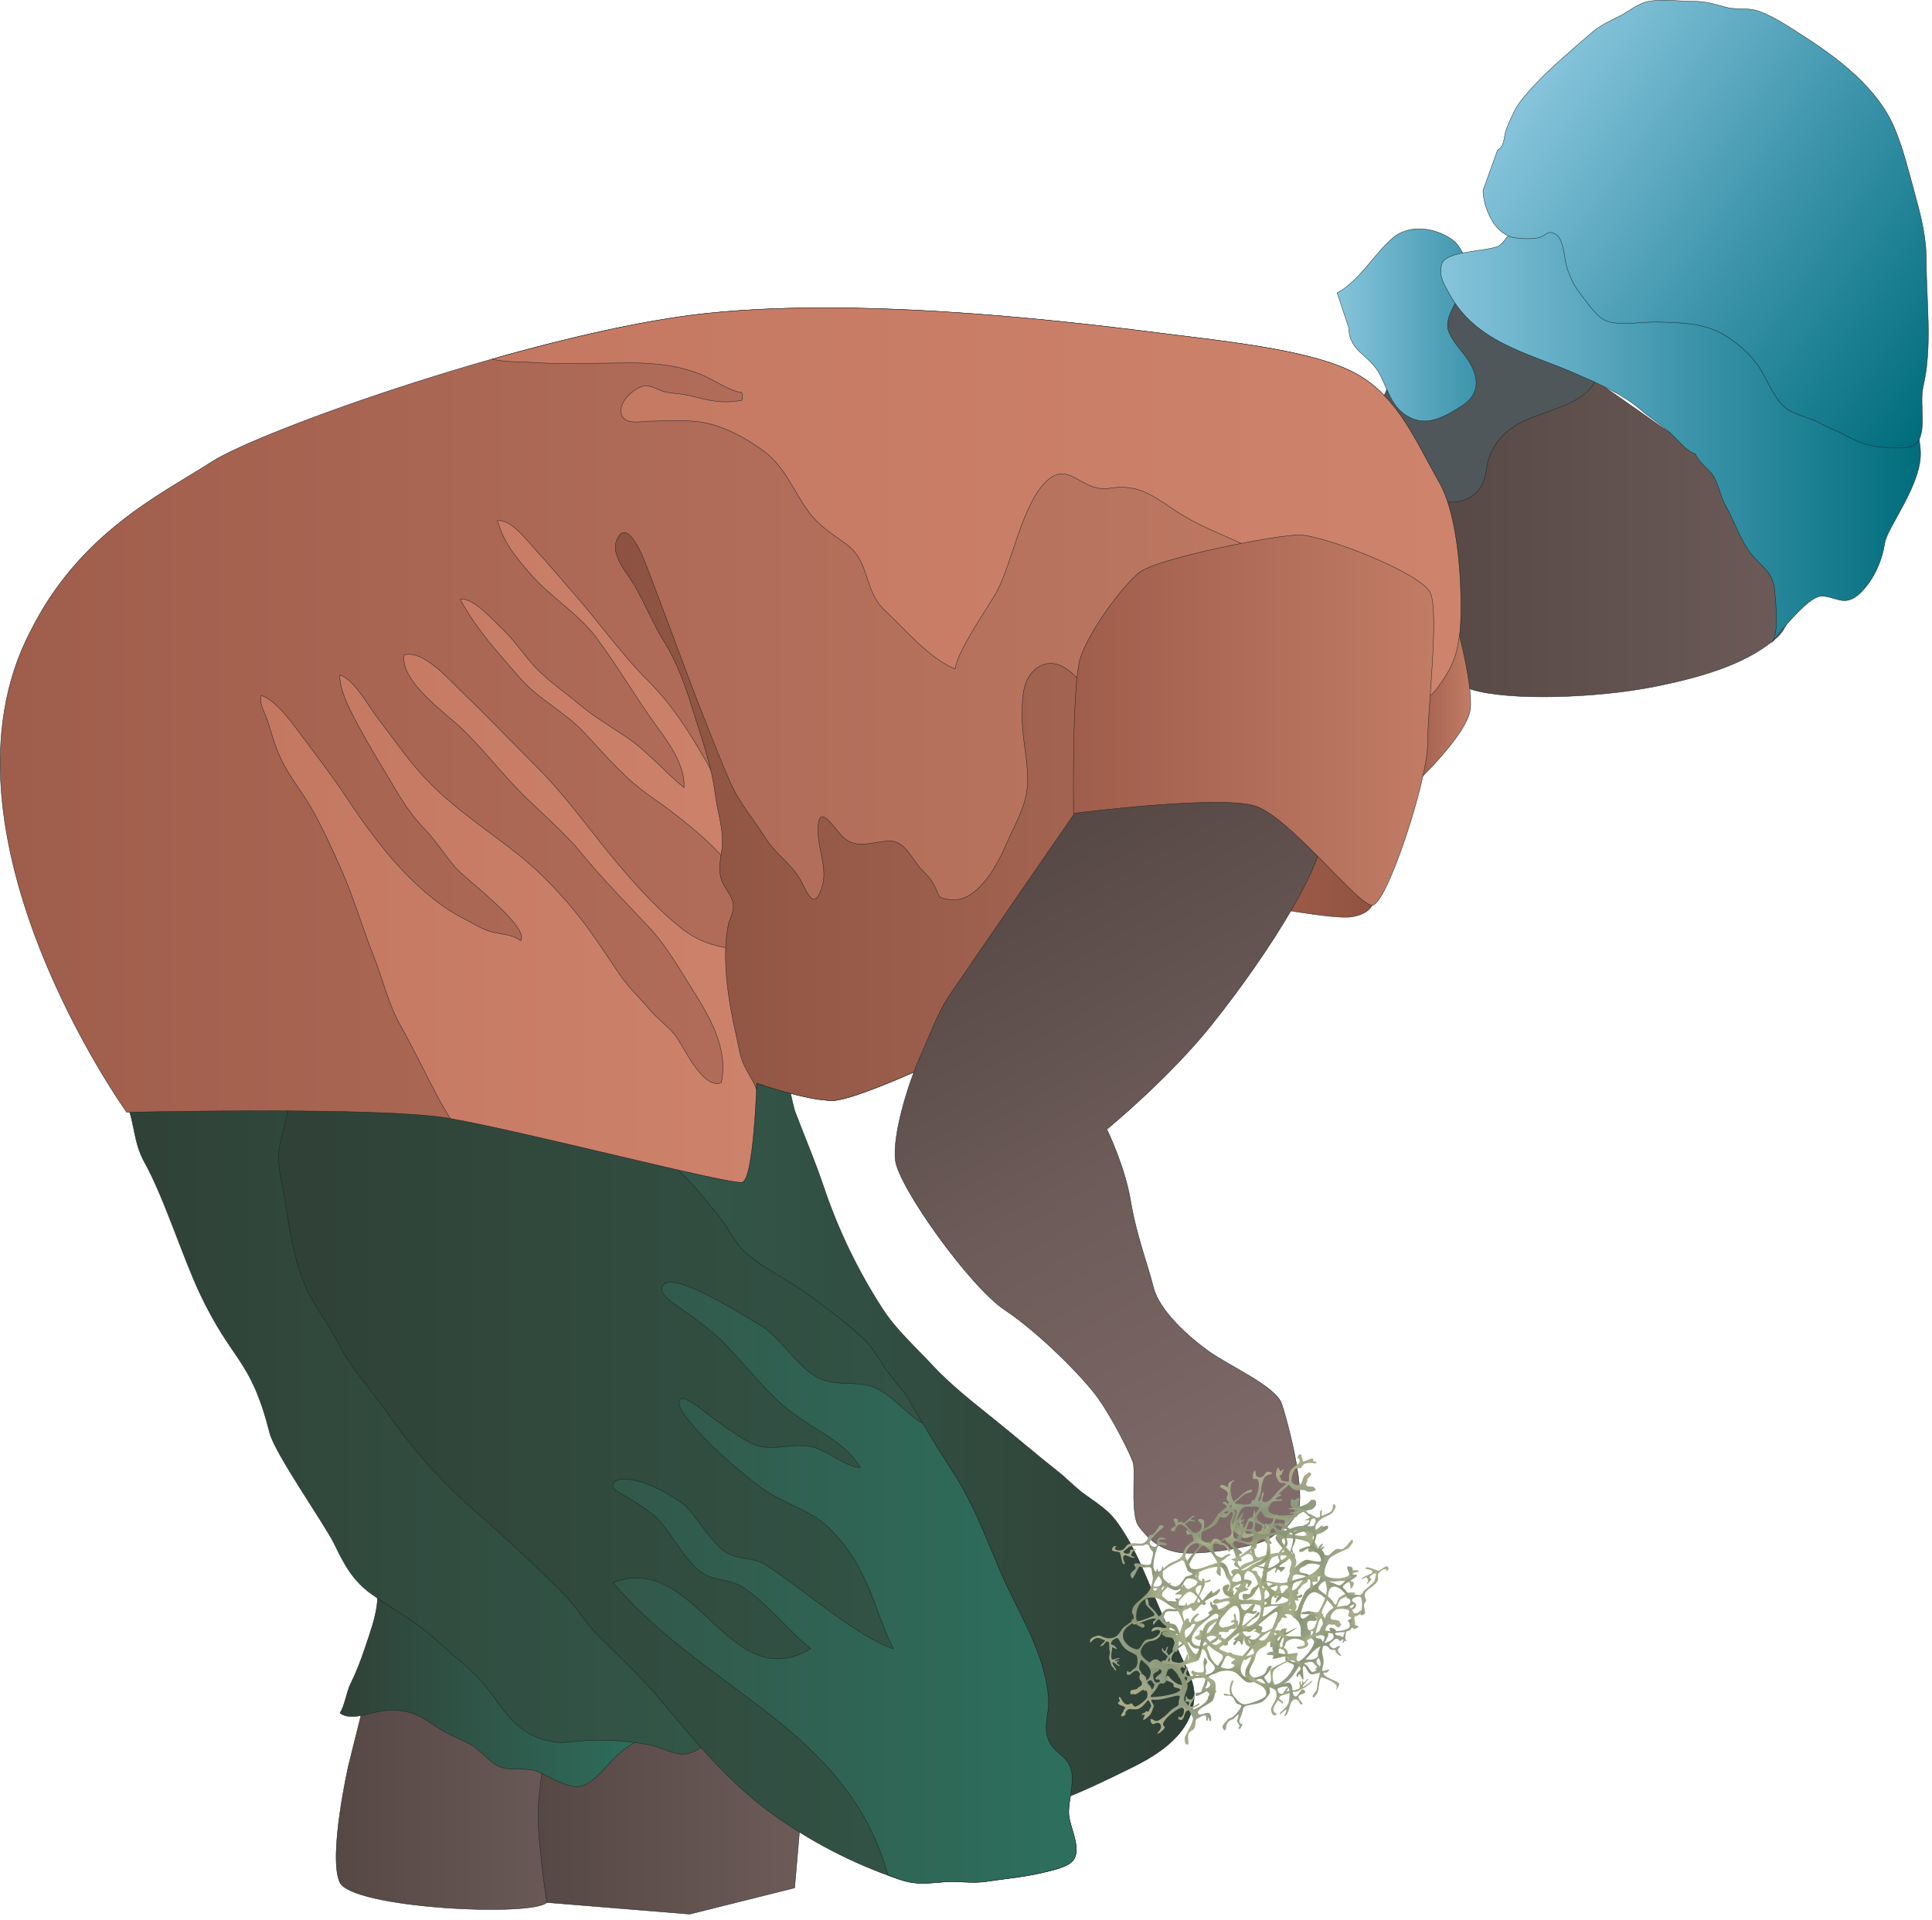 
        <svg xmlns:rdf="http://www.w3.org/1999/02/22-rdf-syntax-ns#" xmlns="http://www.w3.org/2000/svg" xmlns:cc="http://creativecommons.org/ns#" xmlns:xlink="http://www.w3.org/1999/xlink" xmlns:dc="http://purl.org/dc/elements/1.1/" x="0px" y="0px" width="501" height="498" viewBox="0 0 501 498" xml:space="preserve">
            <title>Seaweed farmer 2</title>
            <desc xmlns:ian_image_library="https://ian.umces.edu/media-library/">
                <ian_image_library:title>Seaweed farmer 2</ian_image_library:title>
                <ian_image_library:descr>Illustration of seaweed farmer</ian_image_library:descr>
                <ian_image_library:scene>
                    <ian_image_library:contains>aquaculture, fishing, industry, seaweed, farmer, harvest, cultivation, human, person, people, woman, female</ian_image_library:contains>
                    <ian_image_library:when>2006-04-14</ian_image_library:when>
                </ian_image_library:scene>
            </desc>
            
 <defs></defs>
 <linearGradient id="ian_symbols_b8d4ce565beac1d4450d85937cab7d00" y2="139.32" gradientUnits="userSpaceOnUse" x2="465.85" y1="139.32" x1="367.93">
  <stop stop-color="#564845" offset=".006"/>
  <stop stop-color="#6C5B58" offset="1"/>
 </linearGradient>
 <path stroke-linejoin="round" d="m381.54 178.82c9.831 3.017 32.521 2.279 47.646-.759 15.126-3.017 24.957-6.814 31.771-12.848 6.793-6.055 4.536-30.264 4.536-30.264l-52.942-37.056-14.377 5.295-30.242 22.689c-.01 0 3.77 49.91 13.6 52.94z" stroke="#172221" stroke-linecap="round" stroke-width=".1" fill="url(#ian_symbols_b8d4ce565beac1d4450d85937cab7d00)"/>
 <path stroke-linejoin="round" d="m370.95 128.91c4.861 2.55 11.361 1.508 13.64-3.787.966-2.268.803-4.612 1.682-6.771 1.248-3.136 3.147-5.534 5.903-7.455 8.029-5.588 24.046-4.992 22.646-19.043l-43.871-16.646-13.612 31.012 13.61 22.69z" stroke="#172221" stroke-linecap="round" stroke-width=".1" fill="#4F575B"/>
 <linearGradient id="ian_symbols_8013e02d28608144f5d6a22f6d47a497" y2="84.276" gradientUnits="userSpaceOnUse" x2="382.8" y1="84.276" x1="346.75">
  <stop stop-color="#86C4DB" offset=".006"/>
  <stop stop-color="#3C94AB" offset="1"/>
 </linearGradient>
 <path stroke-linejoin="round" d="m346.75 75.968c5.86-3.212 9.495-10.016 14.356-14.204 4.427-3.841 11.491-2.734 15.929.738 1.693 1.324 3.993 6 3.842 8.214-.119 1.747-2.528 5.556-3.299 7.368-.857 2.062-2.528 4.427-2.148 6.956.38 2.452 3.125 5.415 4.596 7.39 3.348 4.471 4.367 9.473-.934 12.836-4.074 2.594-8.653 5.426-13.45 3.039-5.132-2.572-5.707-7.715-8.268-11.936-2.67-4.417-7.553-5.447-7.607-11.329l-3.02-9.077z" stroke="#172221" stroke-linecap="round" stroke-width=".1" fill="url(#ian_symbols_8013e02d28608144f5d6a22f6d47a497)"/>
 <linearGradient id="ian_symbols_d3285b86de8225d46db1eea14505746a" y2="109.83" gradientUnits="userSpaceOnUse" x2="498.03" y1="109.83" x1="373.59">
  <stop stop-color="#86C4DB" offset=".006"/>
  <stop stop-color="#3C94AB" offset=".517"/>
  <stop stop-color="#006D7C" offset="1"/>
 </linearGradient>
 <path stroke-linejoin="round" d="m459.44 166.73c1.964-2.203 1.009-10.558.76-13.618-.424-4.829-3.494-6.142-6.229-9.625-2.757-3.537-4.146-8.192-6.489-12.305-1.302-2.301-1.758-5.372-3.104-7.585-1.356-2.203-3.83-3.494-4.742-5.881-2.397-.706-4.59-3.744-6.51-5.437-2.464-2.213-5.409-4.047-7.759-6.077-4.774-4.123-11.676-7.096-17.563-9.625-12.278-5.263-25.299-7.943-32.124-20.649-1.184-2.192-2.789-4.601-1.759-7.542 1.15-3.277 10.862-3.093 14.454-4.471 1.15-.423 2.17-2.3 2.995-3.071 3.266-3.06 8.078-4.091 12.619-5.317 12.686-3.418 24.806-3.928 37.11 1.367 5.198 2.235 9.658 3.809 14.324 6.966 5.501 3.722 11.74 7.042 17.659 9.863 4.574 2.17 7.547 5.654 10.391 9.799 2.734 4.015 5.87 7.791 7.899 12.11 3.266 6.955 6.055 13.314 6.63 21.192.629 8.54-8.648 19.987-9.234 23.97-.586 4.004-2.528 9.354-6.467 13.108-3.961 3.744-6.218.727-10.005.727s-12.86 12.1-12.86 12.1z" stroke="#172221" stroke-linecap="round" stroke-width=".1" fill="url(#ian_symbols_d3285b86de8225d46db1eea14505746a)"/>
 <linearGradient id="ian_symbols_08858bab364eadd4a928dcdfbbff7e10" y2="94.71" gradientUnits="userSpaceOnUse" x2="511.21" y1="17.254" x1="400.6">
  <stop stop-color="#86C4DB" offset=".006"/>
  <stop stop-color="#3C94AB" offset=".517"/>
  <stop stop-color="#006D7C" offset="1"/>
 </linearGradient>
 <path stroke-linejoin="round" d="m384.56 49.492c.206 4.297 2.69 10.699 7.411 11.99 1.703.467 5.316.597 7.01.174 2.17-.543 2.3-2.203 4.514-.836 2.148 1.335 2.127 6.619 3.006 9.126.705 1.964 1.584 4.004 2.974 5.805 1.476 1.932 4.199 5.903 6.271 7.097 3.31 1.91 9.744.619 13.477.673 5.86.119 12.295.184 17.384 3.049 3.624 2.04 7.628 5.523 9.825 9.061 1.855 2.995 4.042 8.691 7.287 10.666 2.604 1.574 6.011 2.16 8.811 3.744 1.639.933 3.494 1.53 5.057 2.387 4.112 2.279 7.547 3.657 12.316 3.625 3.554-.022 7.031.803 8.138-3.017 1.14-3.96-.238-8.898.728-13.054 2.354-10.048.76-22.006.76-32.336 0-6.446-1.487-11.969-3.19-18.154-1.563-5.665-2.843-11.068-5.122-16.429-4.308-10.113-14.258-17.741-23.46-23.655-3.478-2.224-9.093-6.065-13.021-6.869-2.3-.456-4.872-.032-7.172-.662-3.136-.836-5.22-1.574-8.519-1.541-3.732.021-8.464-.749-12.109.152-2.398.586-4.688 2.539-6.814 3.625-2.745 1.378-5.165 2.419-7.509 4.481-6.283 5.512-13.075 10.981-18.273 17.633-1.486 1.888-2.919 5.219-3.754 7.378-.673 1.78-.305 4.308-2.23 5.295l-3.81 10.588z" stroke="#172221" stroke-linecap="round" stroke-width=".1" fill="url(#ian_symbols_08858bab364eadd4a928dcdfbbff7e10)"/>
 <linearGradient id="ian_symbols_6ab4afc49b484484a5e72c8ebbd4937f" y2="467.51" gradientUnits="userSpaceOnUse" x2="149.23" y1="467.51" x1="87.155">
  <stop stop-color="#564845" offset=".006"/>
  <stop stop-color="#6C5B58" offset="1"/>
 </linearGradient>
 <path stroke-linejoin="round" d="m88.084 488.17c-3.017-6.814 2.278-30.252 2.278-30.252l4.536-18.166 54.331 11.938s-3.668 37.979-7.444 41.775c-3.78 3.78-50.684 1.5-53.706-5.29z" stroke="#172221" stroke-linecap="round" stroke-width=".1" fill="url(#ian_symbols_6ab4afc49b484484a5e72c8ebbd4937f)"/>
 <linearGradient id="ian_symbols_52f242d1bc439274dd7f2214acb006c4" y2="468.11" gradientUnits="userSpaceOnUse" x2="208.35" y1="468.11" x1="139.52">
  <stop stop-color="#564845" offset=".006"/>
  <stop stop-color="#6C5B58" offset="1"/>
 </linearGradient>
 <path stroke-linejoin="round" d="m139.52 470.76c0 7.572 2.268 22.699 2.268 22.699l37.067 3.018 27.214-6.814 2.279-26.455-42.362-23.461-23.438 7.574c-.01-.01-3.03 15.88-3.03 23.43z" stroke="#172221" stroke-linecap="round" stroke-width=".1" fill="url(#ian_symbols_52f242d1bc439274dd7f2214acb006c4)"/>
 <linearGradient id="ian_symbols_1ae0a14b64710594fddf921f411155dd" y2="373.06" gradientUnits="userSpaceOnUse" x2="309.69" y1="373.06" x1="165.23">
  <stop stop-color="#32584A" offset=".022"/>
  <stop stop-color="#304137" offset=".983"/>
 </linearGradient>
 <path stroke-linejoin="round" d="m201.53 277.91c3.353 1.226 3.635 7.747 4.709 10.59 2.398 6.326 5.056 12.479 7.227 18.936 3.831 11.426 8.963 22.113 15.463 32.129 3.494 5.393 8.54 9.875 12.891 14.584 4.633 4.971 10.374 9.494 15.668 13.748 5.61 4.492 11.057 9.203 16.7 13.65 2.518 1.975 4.634 4.309 7.313 6.207 2.778 2.008 5.719 3.854 7.813 6.609 5.459 7.184 8.551 16.58 12.057 24.402 1.822 4.104 3.569 8.041 5.496 12.09 1.35 2.842 2.88 5.826 2.815 8.896-.206 9.506-8.769 15.137-16.657 18.936-3.255 1.563-23.264 11.795-24.935 9.061l-102.85-171.71 36.3-18.14z" stroke="#172221" stroke-linecap="round" stroke-width=".1" fill="url(#ian_symbols_1ae0a14b64710594fddf921f411155dd)"/>
 <linearGradient id="ian_symbols_303105e8d9a200040d29bcfe37f4f0a9" y2="434.56" gradientUnits="userSpaceOnUse" x2="169.77" y1="434.56" x1="88.149">
  <stop stop-color="#304137" offset=".006"/>
  <stop stop-color="#2D6F5D" offset=".983"/>
 </linearGradient>
 <path stroke-linejoin="round" d="m94.898 405.72c3.331.727 3.212 7.91 2.854 10.59-.521 3.787-1.866 7.422-3.049 10.959-1.075 3.289-2.268 6.326-3.798 9.484-1.14 2.344-1.487 5.697-2.756 7.553 2.843 2.246 8.203-.293 11.448-.598 5.208-.498 8.485.641 12.729 3.625 2.973 2.082 5.621 3.201 8.865 4.688 2.995 1.377 5.078 4.471 7.661 5.902 3.245 1.779 7.4.174 10.851 1.672 3.038 1.313 7.769 4.535 11.198 3.656 3.223-.836 7.064-6.217 9.625-8.389 3.375-2.863 4.72-3.742 9.245-3.764l-74.882-45.37z" stroke="#172221" stroke-linecap="round" stroke-width=".1" fill="url(#ian_symbols_303105e8d9a200040d29bcfe37f4f0a9)"/>
 <linearGradient id="ian_symbols_c5ba056da7449004710c2af6921f5620" y2="367.56" gradientUnits="userSpaceOnUse" x2="192.31" y1="367.56" x1="32.114">
  <stop stop-color="#304137" offset=".006"/>
  <stop stop-color="#325849" offset="1"/>
 </linearGradient>
 <path stroke-linejoin="round" d="m76.69 280.13l-44.576 4.578c2.93 5.49 2.203 11.068 5.29 16.635 5.138 9.213 9.891 24.512 14.367 34.029 8.621 18.295 13.124 16.568 18.17 36.307 1.346 5.328 14.117 23.482 16.646 28.582 2.604 5.328 4.698 9.57 9.766 13.205 5.1 3.68 10.58 6.619 15.203 10.537 2.539 2.148 5.035 4.654 7.748 6.824 3.364 2.703 6.456 6.057 8.909 9.549 4.471 6.393 8.16 10.385 15.842 11.48 1.649.229 3.543.012 5.176-.172 6.369-.674 12.793-.305 19.185.889 2.93.543 6.641 2.854 9.701 2.344 2.235-.379 4.503-2.42 6.771-3.07 3.277-.967 7.357-3.061 7.422-6.955.043-2.92-1.855-3.342-3.678-4.949-2.355-2.094-4.536-5.045-6.766-7.529-4.671-5.264-6.635-11.688-12.832-15.313-3.342-1.953-6.402-4.35-9.798-6.26-2.431-1.379-4.709-2.322-6.912-4.123-2.452-2.02-3.792-4.895-6.022-6.967-2.702-2.508-6.326-4.535-9.776-6.109-5.523-2.475-8.171-5.545-12.083-9.854-5.214-5.771-12.451-8.854-17.291-15.115-5.376-6.955-9.267-14.172-13.195-21.951-3.158-6.24-3.624-12.805-5.805-19.434-1.411-4.254-2.995-7.813-3.646-12.283-.597-3.994-1.454-7.553-2.506-11.383-1.096-3.928-3.37-7.91-4.373-11.914-.935-3.81-.446-7.73-.935-11.58" stroke="#172221" stroke-linecap="round" stroke-width=".1" fill="url(#ian_symbols_c5ba056da7449004710c2af6921f5620)"/>
 <linearGradient id="ian_symbols_10438555bd9195446d8b1ee614b33115" y2="383.94" gradientUnits="userSpaceOnUse" x2="279.1" y1="383.94" x1="72.212">
  <stop stop-color="#304137" offset=".006"/>
  <stop stop-color="#325849" offset="1"/>
 </linearGradient>
 <path stroke-linejoin="round" d="m74.477 279.41c-.564-.064-.846.184-.846.738 3.298 3.602-.814 14.029-1.313 18.207-.51 4.266.966 8.746 1.595 12.967.993 6.771 2.083 13.824 4.46 20.27 2.312 6.295 6.652 11.449 9.679 17.373 3.245 6.369 8.29 11.59 12.321 17.416 6.364 9.18 13.971 17.828 22.293 25.121 8.182 7.139 16.114 14.441 23.731 22.189 3.299 3.354 5.567 7.486 8.931 10.775 5.903 5.74 11.394 10.98 16.71 17.361 8.366 10.025 16.776 20.205 27.388 28.039 10.308 7.596 21.68 13.51 33.801 17.59 4.525 1.508 7.021.998 11.632.662 3.635-.271 7.346.434 10.97-.119 4.84-.738 9.826-1.162 14.551-2.301 2.105-.51 6.944-1.422 8.16-3.561 1.747-3.059-1.118-8.268-1.378-11.338-.326-4.156 2.083-9.375.098-13.098-1.427-2.67-4.221-3.482-5.415-6.576-1.378-3.525.277-6.531.065-10.189-.771-12.457-8.052-22.711-12.734-33.865-3.792-9.051-6.907-17.352-12.3-25.631-3.7-5.686-7.281-11.457-10.569-17.383-1.486-2.691-3.233-4.602-5.089-6.891-2.507-3.092-4.265-6.912-7.053-9.68-4.058-4.014-9.451-7.844-14.079-11.35-5.453-4.111-12.853-7.334-17.627-12.143-2.192-2.213-3.396-5.1-5.295-7.529-2.17-2.768-4.406-5.643-6.75-8.301-3.006-3.408-6.554-6.402-9.685-9.68-1.286-1.346-4.324-4.938-6.267-4.699l-89.973-14.39z" stroke="#172221" stroke-linecap="round" stroke-width=".1" fill="url(#ian_symbols_10438555bd9195446d8b1ee614b33115)"/>
 <linearGradient id="ian_symbols_1a77fbfef2aa7d14659a507aab38c543" y2="410.53" gradientUnits="userSpaceOnUse" x2="279.1" y1="410.53" x1="158.91">
  <stop stop-color="#32584A" offset=".022"/>
  <stop stop-color="#2D6F5D" offset=".983"/>
 </linearGradient>
 <path stroke-linejoin="round" d="m277.16 470.8c-.326-4.156 2.083-9.375.098-13.098-1.427-2.67-4.221-3.482-5.415-6.576-1.378-3.525.277-6.531.065-10.189-.771-12.457-8.052-22.711-12.734-33.865-3.792-9.051-6.907-17.352-12.3-25.631-2.626-4.047-5.143-8.137-7.59-12.283-3.814-1.898-8.165-7.65-12.766-9.375-4.98-1.865-10.232.238-15.468-3.049-4.563-2.875-9.098-10.027-13.374-12.664-13.271-8.137-24.111-13.943-25.858-10.471-1.454 2.875 4.677 4.949 13.314 12.283 5.773 4.916 12.652 14.551 19.152 19.641 7.618 5.979 14.714 8.246 18.816 15.084-3.928 0-8.41-4.58-13.043-5.438-5.241-.943-10.645 1.693-15.582-.986-9.679-5.252-17.481-14.074-18.393-10.668-.71 2.648 9.582 13.576 21.181 22.234 6.153 4.59 12.674 5.48 18.089 10.916 10.016 10.004 11.285 20.943 16.276 30.947-9.332-3.115-21.225-13.77-32.672-21.484-3.917-2.648-7.802-1.172-11.502-4.07-3.831-2.984-7.477-10.025-10.797-12.338-9.831-6.824-16.874-7.031-17.666-4.838-.771 2.125 3.798 2.57 10.721 8.301 3.321 2.756 7.194 10.373 11.264 13.922 3.874 3.373 7.932 2.051 11.903 4.719 6.457 4.352 12.663 12.24 17.395 15.789-21.366 12.814-29.917-25.641-51.282-17.09 24.501 28.592 60.657 37.729 71.27 75.805.999.369 1.953.793 2.962 1.129 4.525 1.508 7.021.998 11.632.662 3.635-.271 7.346.434 10.97-.119 4.84-.738 9.826-1.162 14.551-2.301 2.105-.51 6.944-1.422 8.16-3.561 1.77-3.05-1.1-8.25-1.36-11.33z" stroke="#172221" stroke-linecap="round" stroke-width=".1" fill="url(#ian_symbols_1a77fbfef2aa7d14659a507aab38c543)"/>
 <linearGradient id="ian_symbols_dcb5a6409ea32bd40d589fdd223e02ff" y2="193.25" gradientUnits="userSpaceOnUse" x2="378.85" y1="193.25" x1=".05">
  <stop stop-color="#9F5D4B" offset=".006"/>
  <stop stop-color="#C27C66" offset="1"/>
 </linearGradient>
 <path stroke-linejoin="round" d="m7.917 163.7c12.853-25.717 34.04-35.548 46.898-43.871 12.848-8.312 85.452-34.028 128.57-38.564 43.101-4.536 100.58 3.017 118.73 5.295 18.154 2.257 39.335 4.536 49.926 10.591 10.591 6.044 15.126 17.383 21.17 27.974s6.044 34.04 5.296 39.335c-.749 5.295-1.509 8.312-6.044 14.367-4.536 6.055-102.11 80.167-108.91 85.463-6.814 5.295-40.843 21.169-47.658 21.169s-19.667-4.523-19.667-4.523-.754 24.957-3.771 25.705c-3.039.76-58.238-13.629-76.392-16.645-18.153-3.018-83.195-1.498-83.195-1.498s-52.184-72.62-24.958-124.8z" stroke="#172221" stroke-linecap="round" stroke-width=".1" fill="url(#ian_symbols_dcb5a6409ea32bd40d589fdd223e02ff)"/>
 <linearGradient id="ian_symbols_f0248ed66437e624bd5b6da2eff28bec" y2="220.85" gradientUnits="userSpaceOnUse" x2="209.78" y1="220.85" x1="67.614">
  <stop stop-color="#C47862" offset="0"/>
  <stop stop-color="#CE836C" offset="1"/>
 </linearGradient>
 <path stroke-linejoin="round" d="m206.26 268.76c.857-5.545 2.821-10.84 3.418-16.418.651-6.131-1.882-8.398-4.546-13.585-3.472-6.706-8.399-12.468-11.915-19.087-3.971-7.476-6.12-15.387-10.384-22.711-4.362-7.487-8.681-14.323-14.779-20.378-6.728-6.673-12.435-14.812-18.674-21.952-3.516-4.004-6.978-8.203-10.624-12.153-2.116-2.301-6.293-7.921-9.755-7.412 1.769 5.903 4.384 8.931 8.426 13.672 5.116 5.979 12.3 10.178 17.042 16.439 5.675 7.498 10.352 15.745 15.908 23.33 3.174 4.34 7.341 10.124 6.999 15.81-5.263-4.351-9.604-9.603-15.354-13.412-4.037-2.669-8.518-5.404-11.936-8.312-3.809-3.223-7.921-5.925-11.307-9.56-3.114-3.342-5.491-7.118-8.909-10.297-2.3-2.138-7.265-7.867-10.52-7.271 4.188 7.78 9.836 13.89 15.642 20.552 4.807 5.49 11.35 8.475 16.591 14.084 5.838 6.229 10.309 11.751 17.438 16.689 6.576 4.568 14.345 10.656 19.543 16.797 3.603 4.286 9.19 12.511 10.037 18.056.852 5.675-3.429 5.317-7.683 4.655-5.708-.89-9.701-1.964-14.345-5.631-5.425-4.275-10.58-9.896-15.094-15.126-7.52-8.713-14.009-18.338-22.114-26.444-6.5-6.489-12.848-13.173-19.5-19.543-3.168-3.027-9.972-11.046-15.061-9.69-1.128 6.966 11.068 15.289 15.213 19.348 5.49 5.382 10.124 11.426 15.571 16.873 5.013 5.013 10.526 9.538 15.051 15.062 5.425 6.63 11.61 12.923 17.459 19.13 4.579 4.85 7.965 10.829 11.524 16.472 4.563 7.249 9.31 15.409 7.411 24.09-4.97 1.887-9.961-9.995-12.153-12.577-2.062-2.43-4.492-4.112-6.44-6.423-2.609-3.136-5.344-5.578-7.731-9.05-3.657-5.339-7.411-11.307-11.535-16.298-5.371-6.511-10.308-11.502-17.058-16.635-8.111-6.174-15.989-11.491-22.841-19.065-4.069-4.514-7.618-9.712-11.35-14.551-2.376-3.093-6.001-9.896-9.777-11.188-.217 3.548 2.279 8.41 3.885 11.513 3.212 6.164 6.858 11.979 10.406 17.991 2.257 3.841 4.666 7.378 7.726 10.536 3.071 3.168 5.187 6.814 8.106 10.092 2.637 2.962 19.087 15.169 16.765 18.826-2.29-1.779-5.144-1.606-7.807-2.387-2.643-.792-5.008-2.354-7.438-3.603-4.373-2.235-8.79-5.751-12.565-9.386-6.853-6.586-12.577-14.475-17.785-22.385-3.516-5.295-7.357-10.244-11.144-15.333-2.436-3.234-6.564-9.202-10.558-10.547-.564 2.507.933 4.265 1.644 6.565 1.08 3.451 1.97 6.738 3.565 10.07 2.04 4.264 5.165 8.116 7.584 12.24 3.071 5.273 5.632 11.036 8.106 16.613 3.245 7.335 5.371 14.942 8.344 22.364 2.333 5.87 3.646 12.012 6.76 17.568 3.505 6.228 6.543 12.63 9.896 18.945.89 1.682 2.013 3.516 3.104 5.393 18.794 3.234 72.734 17.266 75.719 16.516 3.017-.748 3.771-25.705 3.771-25.705s3.109 1.084 7.048 2.203c.098-.967.25-1.932.466-2.908.88-3.89 1.87-7.5 2.49-11.47z" stroke="#172221" stroke-linecap="round" stroke-width=".1" fill="url(#ian_symbols_f0248ed66437e624bd5b6da2eff28bec)"/>
 <linearGradient id="ian_symbols_9b5db5c8fa2bf524354c93db5fa47d66" y2="211.79" gradientUnits="userSpaceOnUse" x2="296.49" y1="211.79" x1="159.56">
  <stop stop-color="#8D5241" offset=".006"/>
  <stop stop-color="#A66653" offset="1"/>
 </linearGradient>
 <path stroke-linejoin="round" d="m290.58 202.27c-2.028-8.442-5.35-20.107-11.316-26.433-2.919-3.092-6.668-5.295-10.461-2.496-3.939 2.897-3.744 8.453-3.744 12.869.011 5.871 1.769 11.838 1.367 17.579-.401 5.653-3.505 10.493-5.718 15.669-2.268 5.317-7.661 15.191-14.769 13.824-2.875-.542-2.159-.521-3.364-3.027-.912-1.899-1.801-2.919-3.277-4.384-2.962-2.952-4.503-8.063-9.039-7.737-4.514.304-8.648 2.365-12.11-1.508-2.528-2.8-5.957-8.41-6.033-1.4-.054 5.187 2.702 10.244.934 15.224-2.192 6.239-3.939.358-5.61-2.474-2.344-3.95-6.326-6.554-8.768-10.395-3.082-4.861-6.901-9.213-9.277-14.595-2.447-5.534-4.493-10.981-6.739-16.591-5.263-13.292-10.015-26.759-15.191-40.073-.966-2.496-5.029-12.544-7.596-6.077-1.508 3.852 2.887 8.54 4.623 11.535 2.767 4.807 4.753 9.842 7.574 14.388 3.375 5.393 5.718 11.763 7.552 17.817 2.23 7.368 4.894 14.313 5.849 22.017.597 4.904 2.376 9.299 1.714 14.432-.38 2.984-1.107 5.241.108 8.29.619 1.552 2.447 3.689 2.756 5.241.532 2.68-.776 3.82-1.221 6.109-1.742 8.789.146 20.085 2.11 28.56.667 2.822.847 5.176 2.083 7.781.955 1.996 2.246 3.786 3.06 5.86.043.086.065.172.098.248.027-.977.049-1.594.049-1.594s12.853 4.523 19.667 4.523 40.843-15.874 47.658-21.169c2.387-1.877 16.049-12.272 32.933-25.229-.89-7.78-1.27-15.637-2.876-23.428-.91-4.51-1.93-8.9-3.01-13.36z" stroke="#172221" stroke-linecap="round" stroke-width=".1" fill="url(#ian_symbols_9b5db5c8fa2bf524354c93db5fa47d66)"/>
 <linearGradient id="ian_symbols_75c97c954c6928d45d25f9c8d4d5707a" y2="181.47" gradientUnits="userSpaceOnUse" x2="381.37" y1="181.47" x1="366.41">
  <stop stop-color="#9F5D4B" offset=".006"/>
  <stop stop-color="#C27C66" offset="1"/>
 </linearGradient>
 <path stroke-linejoin="round" d="m377 159.16s5.046 17.883 4.286 24.687c-.737 6.814-14.877 19.933-14.877 19.933l.76-28.733 9.83-15.89z" stroke="#172221" stroke-linecap="round" stroke-width=".1" fill="url(#ian_symbols_75c97c954c6928d45d25f9c8d4d5707a)"/>
 <linearGradient id="ian_symbols_fdaf38acc4bca7c4d1d68259dced90ac" y2="130.7" gradientUnits="userSpaceOnUse" x2="378.85" y1="130.7" x1="127.59">
  <stop stop-color="#C47862" offset="0"/>
  <stop stop-color="#CE836C" offset="1"/>
 </linearGradient>
 <path stroke-linejoin="round" d="m372.47 178.82c4.535-6.055 5.295-9.071 6.044-14.367.748-5.295.748-28.744-5.296-39.335-6.044-10.59-10.579-21.93-21.17-27.974-10.591-6.055-31.771-8.333-49.926-10.591-18.154-2.279-75.631-9.831-118.73-5.295-16.06 1.682-36.177 6.315-55.796 11.871 3.06.814 7.493.694 9.05.814 8.703.629 17.611.217 26.346.185 6.554-.043 12.891.586 18.935 3.06 2.854 1.15 7.477 4.34 10.417 4.611.25.673.282 1.335.043 2.019-5.273.977-8.399.076-13.553-1.205-2.067-.499-4.059-.521-6.077-.912-1.942-.358-3.413-1.692-5.426-1.617-2.81.12-8.268 5.198-5.664 8.323 1.389 1.66 5.035.846 6.901.825 4.156-.033 8.496-.369 12.62.163 5.827.727 11.903 4.015 16.602 7.4 5.843 4.2 7.802 10.417 11.979 16.049 2.702 3.657 6.044 5.643 9.668 8.279 6.337 4.59 4.362 11.969 10.091 17.275 5.306 4.937 11.285 12.262 18.143 15.126.629-4.753 8.236-15.528 10.59-19.662 4.254-7.52 6.814-23.829 13.607-29.493 5.61-4.666 8.659 3.396 15.885 2.268 7.498-1.183 11.09 1.888 17.395 6.044 9.788 6.467 21.67 8.529 29.488 16.645 1.969 2.029 4.378 9.994 6.874 11.22 7.074 3.461 12.804 8.93 18.913 13.846 2.995 2.42 6.109 4.786 9.19 7.162 1.48-1.29 2.49-2.26 2.87-2.75z" stroke="#172221" stroke-linecap="round" stroke-width=".1" fill="url(#ian_symbols_fdaf38acc4bca7c4d1d68259dced90ac)"/>
 <linearGradient id="ian_symbols_2e87e4059353b4844df63a1f3b940729" y2="225.38" gradientUnits="userSpaceOnUse" x2="355.82" y1="225.38" x1="326.32">
  <stop stop-color="#9F5D4B" offset=".006"/>
  <stop stop-color="#91533F" offset="1"/>
 </linearGradient>
 <path stroke-linejoin="round" d="m326.32 234.79s19.668 3.776 24.203 3.017c4.536-.749 5.296-3.017 5.296-3.017l-16.646-21.941-12.85 21.94z" stroke="#172221" stroke-linecap="round" stroke-width=".1" fill="url(#ian_symbols_2e87e4059353b4844df63a1f3b940729)"/>
 <linearGradient id="ian_symbols_b5637543a2344e6411344292869a0d06" y2="381.83" gradientUnits="userSpaceOnUse" x2="358.99" y1="218.39" x1="264.63">
  <stop stop-color="#564845" offset=".006"/>
  <stop stop-color="#6C5B58" offset=".444"/>
  <stop stop-color="#816C6B" offset="1"/>
 </linearGradient>
 <path stroke-linejoin="round" d="m279.44 209.84s-30.252 43.86-33.291 48.396c-3.017 4.546-4.541 9.082-7.552 15.886-3.043 6.815-7.178 19.999-6.424 26.813.76 6.803 19.271 32.77 28.354 38.814 9.071 6.055 20.416 17.566 24.197 22.863 3.787 5.295 8.313 14.365 9.082 16.645.76 2.258-.759 13.607 1.504 16.635 2.273 3.027 5.301 6.045 10.596 6.803 5.295.76 20.416-1.508 23.449-3.775 3.027-2.279 3.776-1.52 6.804-6.055 3.017-4.535-2.269-24.197-3.776-28.734-1.52-4.545-13.618-9.83-18.913-13.629-5.296-3.775-12.858-10.59-14.367-16.623-1.519-6.055-4.405-13.391-5.925-22.473-1.52-9.07-6.152-18.49-6.152-18.49s16.06-13.162 27.192-27.116c15.257-19.098 30.503-43.556 28.75-51.423-3.033-13.618-26.471-12.848-26.471-12.848l-37.06 8.31z" stroke="#172221" stroke-linecap="round" stroke-width=".1" fill="url(#ian_symbols_b5637543a2344e6411344292869a0d06)"/>
 <radialGradient id="ian_symbols_4c06d51774395de4312b7dc1c7f5ee31" gradientUnits="userSpaceOnUse" cy="588.91" cx="1138" gradientTransform="matrix(-1.163 -.6 -.932 1.295 2199.8 333.58)" r="22.174">
  <stop stop-color="#9A9E75" offset=".011"/>
  <stop stop-color="#97A07A" offset=".157"/>
  <stop stop-color="#A8AF8B" offset=".315"/>
  <stop stop-color="#8B9773" offset=".433"/>
  <stop stop-color="#A8AF8B" offset=".534"/>
  <stop stop-color="#8A9575" offset=".68"/>
  <stop stop-color="#94A086" offset=".815"/>
  <stop stop-color="#A9AA88" offset=".989"/>
 </radialGradient>
 <path d="m320.91 395.24c-.478-.424.174-2.682 1.031-3.787.856-1.107 1.898-.488 3.396-.684 1.497-.174 1.703 1.541 2.431 2.344.727.803 1.703.564 3.287.922.966.217 2.176-.043 2.127.574-.108 1.607-2.051 3.268-2.409 4.092-.368.836 2.832 3.494 2.105 3.852-.391.186-1.606.119-3.136.445-1.335.26-2.989.943-3.494.912-1.096-.098-.792-2.008-1.172-2.344-.358-.348.478-1.303.076-1.443-.413-.141-.261-.326-.711.977-.467 1.324 1.079 3.027.591 3.547-.499.543-1.48.467-2.68 1.195-.836.51-1.248 1.291-2.148 1.529-.423.119-.478 1.529-.771 1.443-.618-.162-.749-1.455-1.161-2.258-.456-.889-1.161-1.301-1.573-1.355-.977-.098-4.579 1.453-5.893 1.715-1.291.248-2.669-.076-2.496-.977.195-.912 2.252-4.049 3.234-4.732.966-.693 2.409-.77 4.156-.803 1.302-.01 2.018.662 2.191.891.412.564.76 1.475 1.063 1.031.304-.436-.982-2.074-2.105-2.203-1.149-.119 2.464-1.336 1.086-1.324-.5 0-1.01.857-1.91 1.16-.934.305-1.606-.119-2.42-.043-.618.043-1.508.652-1.644.576-.483-.25-.56-2.127-.31-3.094.174-.617.607-.846.586-1.105-.032-.674.228-1.834-.238-2.139-.456-.303-1.976-.281-.923.598 1.053.9.429 1.855-.027 2.43-.113.174.038 1.52-.255 1.574-.206.021-.846-1.227-1.096-1.238-.564-.01-1.118-.098-1.292-.129-.391-.033-.075-.826-.542-.51-.478.303-.228.379-.044 1.063.186.684 1.184-.977 1.921.705.706 1.703 2.008 1.703.728 3.082-1.259 1.389-2.246 2.344-2.539 3.104-.293.748-.174 2.137.064 2.637.044.098 1.324.564 1.216.836-.108.303-1.639.434-1.904.836-.56.922-1.341 1.908-1.872 2.223-.966.576-2.398-.586-3.451-1.594-1.074-1.031.044-3.289-.434-3.473-.455-.152-.293 2.311-.836 1.746-.531-.574-.553-1.801-.856-.715-.304 1.084 2.072 2.441 1.247 3.592-.813 1.182-2.354.162-2.701.77-.353.629 2.072-.162 2.344.521.26.684-1.639 1.963-.076 1.844 1.557-.129-.25-2.203 1.031-2.539 1.259-.357 1.985 1.074 3.407.945 1.433-.143 1.833-2.887 2.951-3.072 1.112-.184 3.19.814 3.445 1.736.276.955-1.297 3.723-1.888 4.525-.56.814-3.239.922-3.781.727-.532-.227.336-1.813-.782-1.801-1.117.033 1.509 1.107-1.247.717-2.757-.381 2.474 1.41 1.801 1.953-.673.564-2.484-.555-3.646.467-.521.443-1.15 1.539-1.367 1.496-.223-.031-.369-.271-.656-.705-.58-.836-1.535-1.67-1.855-1.986-.478-.477-.104-1.865-.656-1.811-.564.053-.434.303-.336 1.16.07.891 3.125 2.777 2.051 3.234-1.091.434-4.803 2.115-5.296 1.193-.532-.955-.435.391.087.977.478.488 5.035-2.127 5.838-1.334.098.107-.738.488-.766.748-.135 1.443.386.348.961-.283.293-.303.467-.563.803-.205.966 1.063.5.824 1.498 1.453.694.445 1.795.555 2.42 1.227 1.096 1.215 1.226 3.07 1.584 3.137.879.141-.185.379-1.031 1.279-.51.543-1.633 1.629-2.051 1.922-.516.357-.25-.631-.575-.533-.478.152.586-1.822.185-1.615-.57.293-.293.986-.727 1.16-.456.162-.456-.943-.63-.748-.825.846 1.639 1.887 1.292 2.332-1.064 1.41-.142 1.074-.457 1.422-.525.564-.661-.402-1.215.988-.531 1.41 2.051-1.238 2.225-.391.185.834.955 1.02 1.215 0 .283-1.01-.184.172-1.41-.729-1.236-.889 4.73-5.631 5.165-5.154.444.479.423 1.01 1.509 1.531.64.303 1.888-.066 2.441.434.879.76.688 2.084 1.421 2.799 1.27 1.26 1.606 1.77 1.28 2.377-.824 1.584-4.356 1.639-6.412 1.617-2.063-.033.151-2.16-.586-2.203-.76-.043-.944 2.311-1.53 2.289-.608-.043.435-2.451-.369-1.367-.792 1.107-.716 2.16 1.03 1.607 1.758-.555.218 1.877-.661 1.975-.901.076-2.615-1.27-3.157-2.051-.537-.781-.912-.012-1.086.52-.184.51 2.246.652 2.182 1.639-.055.967 1.291.314 1.813 1.227.52.922-.695 2.377-.424 3.787.152.857 1.313.641 1.324 1.432.021 1.053-.467 1.682-.749 1.813-.847.424-.575-1.139-.728.488 1.216.836 1.318-.412 1.91-1.834.206-.52 3.635-1.41 3.613-2.158-.011-.51-1.66 1.172-2.42.684-.369-.24 1.367-2.215 1.14-2.779-.217-.531-.38 1.162-.999 1.01-.303-.076-.607.131-.977-.379-.075-.109 0-.75-.293-.326-.141.184.055.803-.151 1.193-.119.217 1.042.021.853.109.373.141-.19 1.529-.646 1.627-.184.033-1.117-1.205-1.117-1.215-.217-.521.488-3.311.467-3.375-.738-1.498.986-1.574 1.746-2.506.749-.945 2.029-.576 3.451-.814 1.433-.217-1.112 3.766-.597 4.145.51.381 1.053-1.15 1.692-.336.641.803 1.172.717 1.899.162.737-.543.282-.543-1.573-.943-1.867-.434-.445-.238-.413-2.115.022-1.855 1.367-1.531 2.534-2.193 1.177-.672 3.694-.641 4.622-.043.961.598 1.927 1.822 2.686 2.344.749.543 2.095.131 2.095.131s1.096-1.074 1.953-.793c.781.25 1.302 1.846 1.888 2.041 1.66.586 2.084.922 2.105 1.963.054 1.813-1.563 3.072-1.422 3.961.142.891.293 1.867 1.487 1.303.319-.164-.836-.412-.891-1.346-.043-.641.999-1.965 1.107-2.289.141-.381 1.367 1.053 1.378.736 0-.336.043-.553-.217-.693-.955-.531-.857-.674-.51-1.086.353-.434 1.931-.617 2.484-.943.738-.455 1.552-.131 2.268-.531 1.367-.781 2.063-1.021 2.235-1.248.369-.521 1.66-1.215 1.346-1.336-.314-.119-1.692 1.336-2.376 1.51-.694.162 1.595-1.965 1.313-2.063-.293-.086-.847.934-1.085.998-.348.066-.141-.705-.391-.445-.32.305.043.924-.195.988-.369.086-.261-1.215-.478-.965-.412.455.32 1.594-.228 1.941-1.053.641-2.333.434-3.071.748-.548.24.987-1.594.521-1.322-1.248.748-1.4 1.865-1.736 1.908-.814.119-1.021-.238-1.27-.922-.239-.672 1.79-1.313 3.505-3.223.922-.986 1.508-2.301 2.463-3.354.032-.043 1.726-.824 2.821-.748.694.043.824.9 1.248 1.053.618.217-.641.943-.201.986 1.167.143 1.004-.803 1.08-.9.065-.076-.987-.736-.803-1.486.168-.641 1.649-1.346 1.334-1.475-.521-.207-.987.705-1.834 1.008-1.009.391-2.376.207-2.3.109 1.172-1.248 2.104-2.213 2.42-2.441 1.106-.869 1.845-1.086 2.777-1.01.803.076.89 1.01 1.411 1.031 1.323.064.955-.076 1.15.434.368.967 2.333 1.801.998.488-1.324-1.324.857-1.758 0-1.877-.836-.119-1.183 1.15-2.203.207-.998-.924.146-1.064.857-1.9.25-.303.738-.205 1.28-.031.174.064.021.748.521.205.5-.586 1.107.424 1.292.238.353-.434-1.172-1.322-2.051-1.475-1.921-.357.195-1.172-1.074-1.758-1.259-.598-1.601-.131-.847.705.76.824 1.389 1.779-.771 2.713-2.138.912-.847-.9-2.441-.9-1.595-.012-.456-2.139-.065-4.037.201-1.02 2.035-2.756 1.27-2.355-2.246 1.141-.357-.705-2.322-.119-1.941.586-1.524.598-.043.695 1.476.107.435 2.191.13 2.854-.304.674-1.367.912-2.007.76-.619-.141-.271-.357-.792-.162-.532.205-.185.271.455.629.673.369 2.789-.922 1.736.629-1.042 1.541.955.934.348 2.604-.597 1.65-2.908 4.299-4.199 4.602-1.303.314-2.659-.434-2.518-1.813.141-1.367-.608-2.029-1.639-1.996-1.053.021.347-2.875.879-3.061.531-.184 5.437-3.342 1.877-1.443-3.559 1.9-.314-.953-1.595-.27-1.291.684-1.134 2.201-1.736 2.863-.618.684-.532-.77-1.063-.531-.543.238.716.65-.13 1.01-.847.357-.982-.684-1.129.922-.141 1.596 1.546-1.02 1.617-.217.054.781-.488 1.107-.63 2.191-.151 1.074.174 1.193.76 1.205.597.01-.434-1.096.217-1.996.673-.902 2.279.098 1.964 2.027-.304 1.943 2.897.879 2.073 2.637-.825 1.748-2.865 4.006-4.753 4.352-1.877.359-2.29-1.248-2.691-1.648-.391-.412.543-.836 1.021-1.605.467-.771.955-1.27.76-1.531-.218-.26-.456-.195-.955.326-.521.498-.125 1.279-1.367 1.986-1.227.705-5.122 1.529-5.6-1-.488-2.539 2.974-5.783 4.275-7.768 1.313-1.998 4.97-3.191 5.067-3.842.098-.641.847-1.834.163-1.953-.694-.109-.021 2.008-1.324 2.441-1.28.455-1.399.836-2.365.943-.944.088-.385-.846-.841-1.248-.418-.412-.548-1.225-1.188-.662-.646.586 1.509 1.15-.065 1.488-1.563.324 1.574.412 1.227 1.063-.358.672-1.335 1.453-2.019 1.334-.65-.119-2.647-1.453-2.506-2.225.141-.77 2.626-3.168 3.233-3.352.64-.174 1.573-1.324 1.041-1.596-.51-.271-.646.824-1.79 1.605-1.178.814-2.214 2.301-3.233 2.008-.987-.303-.021-1.596-.575-1.346-.543.238-.185-1.975-.781-1.791-.607.186.445 1.531-.217 1.607-.651.064-1.161.9-.185.617.977-.281.087.641-.977 1.119-1.085.443-.955-.445-1.324.4-.374.836.369.021 1.205.348.824.305.911-1.086 1.563-.824.64.271.444 0 1.085 1.279.64 1.291-2.246 2.148-1.161 2.203 1.074.021-.738.564-.185 1.26.564.672.955-2.096 1.764-.445.83 1.639.466-1.596 1.177-1.291.689.303.934.477 1.378 1.117.7 1.063-1.595 3.016-2.213 3.754-.641.727-1.129.217-1.823-.271-.705-.51-.781-.889-1.356-.846-.575.021.444.65.293 1.074-.142.424 2.105.238.641 1.139-1.466.879.629.674.325 1.248-.325.543-1.367 1.26-3.776.238-2.398-.998-2.811-3.818-3.223-4.664-.434-.836 2.008-1.52 2.518-2.193.521-.693 1.291-1.074 1.03-1.41-.26-.305-.673.314-1.259.738-.586.445-1.822 1.117-2.745 1.822-.943.705-4.102.479-3.548-1.877.548-2.377 4.959-5.469 5.772-6.055.798-.576 1.671-.846 2.398-.9.711-.055.977.162 1.812-.793.836-.955.131-.543-1.03-.271-1.14.293-1.823.891-2.403.662-.581-.227-.407-.748-.972-1.008-.554-.271-.271-.836-.564-.869-.331-.043-.271-.26-.26.674.011.932.954.629.238 2.018-.694 1.389-2.278 1.953-2.908 2.234-.624.283-1.15.338-1.486-.086-.337-.445 1.796-1.77 1.106-1.834-.688-.076-2.246 1.477-2.018 2.355.249.857 1.638-.229.954 1.02s-1.605 2.963-2.767 3.18c-1.139.195-1.15-3.418-2.604-3.799-1.465-.357-3.065-.227-2.431-2.322.607-2.094 2.116-.076 5.09-1.691 2.951-1.629 1.453 2.17 3.461-.109 2.019-2.268 3.906-2.887 4.883-3.418.977-.521 1.823-2.529.033-1.053-1.77 1.465-.5-.867-1.628.25-1.106 1.084-2.312 3.113-3.136 2.68-.836-.434 2.387-4.471 1.692-5.066-.694-.576-3.049-1.021-2.083-2.139.966-1.139 3.982-1.953 5.696-2.051 1.726-.098 1.66 2.408 2.29 3.07.618.674.856 1.281.759 1.998-.103.748-.977 1.615-.661 2.225.336.617.705.314 1.454-.338.759-.639-.695-.564.141-1.529.83-.977 4.146-1.813 3.635-.5-.493 1.314.977-.281 1.01-.889.021-.619-.412-.391-1.237-.652-.836-.248-2.344.805-3.082.576-.737-.229-1.302-.207.109-1.834 1.421-1.627 6.651-3.982 7.628-4.189.966-.205-.276 1.227-.445 3.299-.162 2.074-1.139 3.604-2.387 4.178-1.248.576-.488 2.02-1.645 1.736-1.155-.293-1.503.066-1.242.998.271.955 1.242.293 2.257-.357 1.021-.672 2.095-3.895 2.974-2.789.89 1.096 2.083 2.041 1.552 2.756-.543.684-2.095.836-1.975 1.889.108 1.041.879-1.205 1.323-.314.435.867.304 1.355.923.922.618-.422-.12-2.42 1.134-2.646 1.264-.217 2.707.391 3.879 1.008 1.15.619-.944 2.029-.879 2.572.076.553 1.227-.814 1.465.336.239 1.15.89.021 1.237-.715.342-.738-.684-1.813-.521-2.963.152-1.162 1.379-1.932 1.823-2.691.418-.76 1.498-.738 1.639-1.465.141-.705-.087-.793-.879-.445-.809.359-1.649 2.496-2.811 2.877-1.14.391.738-2.541-.282-2.291-1.041.271.163-1.313-.249-1.594-.401-.293-.7.367-.977.943-.271.574.51 2.105-.142 2.887-.662.791-1.367 1.301-3.304.195-1.915-1.096-2.122-1.803-2.035-3.213s.668-4.178 1.205-5.045c.542-.857 2.474-.922 3.374-.934.879-.021 1.899 1.291 1.878 1.986-.033.693-.847 2.68-.337 2.57.51-.129.25-.021 1.025-1.096.766-1.096 1.004-2.277-.439-3.797-1.416-1.508-3.483-3.439-2.484-3.928.987-.479 5.273.107 6.554.857 1.259.758-.348 1.768.119 2.32.478.564.934-.172 1.52.25.597.412 1.106-.141.847-1.182-.25-1.043-1.335-1.748-1.292-2.572.021-.803 1.866-.836 2.8-1.508.955-.684 1.28-.738 1.172-1.314-.108-.574-.472-.074-1.183-.043-.705.033-1.704 1.422-2.832 1.238-1.129-.164-1.28-1.52-1.693-1.684-.412-.15-.357.219-.954.316-.586.107-.174.162-.267.684-.049.52 1.823 1.148 1.221 1.703-.618.531-4.932-.283-5.42-.9-.482-.619-.298-.607 2.1-3.244 2.388-2.637 4.352-2.172 5.133-2.746.781-.564.9-1.193.781-1.77-.136-.564-.38-.574-1.068-.531-.679.021-.038.598-2.301 1.508-2.263.902-.516-1.584-1.015-1.975-.488-.369-.792.857-1.552.434-.771-.443-.499.033-.64.955-.163.924 1.421 1.684.943 2.377-.478.695-.504.598-1.736.717-1.236.162-4.861.119-4.98-1.477s4.492-5.783 5.078-6.238c.564-.445.424.443 1.4.943s1.541.152 2.561.207c1.009.064.694.617 2.072.412 1.39-.207 1.39-.543.771-1.064-.613-.531-1.334.012-1.866-.422-.543-.457.119-.902.087-1.52-.043-.607 1.584-1.281.836-1.803-.749-.488-.391.045-1.292.436-.857.4-.667 2.365-1.649 2.646-.977.283-1.605-.412-1.92-.715-.195-.195 0-2.246.824-3.354.38-.5 1.509.01 1.692-.479.641-1.529 2.54-1.139 3.343-1.051.803.053.765-.436-.055-.488-.803-.045.174-.684-.423-.75-.575-.076-1.649.695-2.225.738-.575.055-.141-.424-.434-.738-.299-.303-.033-.965-.435-1.074-.423-.107-.597.238-.765.705-.146.467.775.152.455 1.336-.157.564-1.795 1.15-2.359 2.201-.619 1.119-.174 2.713-.418 2.789-.483.143-1.036-.098-1.59-.162-.488-.043-.499-1.139-.754-1.27-.168-.109.775-.479.678-.553-.336-.229.586-.934.25-1.15-.325-.217-.554 1.105-.998.031-.435-1.074-.706-.086-.879.891-.174.977.455 1.682.781 2.289.314.586 3.006-.076 1.204 1.129-1.813 1.205-3.874 4.395-4.634 4.904-.77.51-2.414-.574-1.703-1.932.7-1.377.478-2.961.781-3.678.293-.705.25-1.953 1.801-2.279 1.574-.314.261-.824-.423-.76-.684.066-.651.955-1.335 1.291-.673.359-1.801.207-1.769-1.008 0-1.193-.656-.424-.716.998-.065 1.4 1.128-.25 1.476 1.291s-.554 4.211-1.346 5.154c-.781.965-2.441.879-3.559.684-1.118-.207-1.097-.012-1.622-.846-.733-1.172-1.026-3.32-1.503-3.582-.836-.445-1.248-.824-1.932-.336-.694.488 2.756 1.02 1.877 2.594-.868 1.551 1.52 1.768 1.096 2.701-.444.945-.564 1.498-1.193 1.898-.456.271-.944-.531-1.302-.477-.857.141 1.101 1.193-.239.695-1.356-.512-.933.607.597.846 1.552.217 1.726-2.236 2.974-2.084 1.248.174-.445 2.908-.705 4.025-.261 1.107 1.682 2.703 2.745 3.234 1.074.543 3.862-1.215 4.178-.434.325.76 1.584.564 1.671 1.301.081.717.38.586 1.237.717.846.131.26-.488-.12-.846-.357-.391-2.138-.998-1.845-1.477.293-.477 1.742-1.572 2.312-1.541.564.021.586-.889-.249-.662-.836.217-.532-.932-1.227-.639-.705.293.651 1.041-.25 1.486-.9.467-4.112 1.355-4.73 1.041-.63-.293.271-1.715.401-2.387.13-.684 1.801-1.877 1.248-1.584-.554.314-.358-.945-1.129.238-.771 1.15-.824 2.43-1.671 2.646-.79.10-.63-1.08-1.11-1.5z" fill="url(#ian_symbols_4c06d51774395de4312b7dc1c7f5ee31)"/>
 <radialGradient id="ian_symbols_794a1b78d172acb45919132bb6b89a60" gradientUnits="userSpaceOnUse" cy="1019" cx="-127.6" gradientTransform="matrix(.981 -1.268 -1.122 -.655 1585.6 920.81)" r="22.177">
  <stop stop-color="#9A9E75" offset=".011"/>
  <stop stop-color="#97A07A" offset=".157"/>
  <stop stop-color="#A8AF8B" offset=".315"/>
  <stop stop-color="#8B9773" offset=".433"/>
  <stop stop-color="#A8AF8B" offset=".534"/>
  <stop stop-color="#8A9575" offset=".68"/>
  <stop stop-color="#94A086" offset=".815"/>
  <stop stop-color="#A9AA88" offset=".989"/>
 </radialGradient>
 <path d="m338.8 405.88c.592-.555 2.849-.381 3.782.25.943.607-.022 1.758-.261 3.189-.217 1.443-2.144 1.996-3.212 2.887-1.074.867-1.106 1.779-1.953 3.418-.499.998-.575 2.127-1.216 2.213-1.703.229-2.93-1.355-3.722-1.529-.781-.195-4.568 3.504-4.741 2.865-.076-.359.347-1.574.444-3.027.098-1.238-.151-2.734.032-3.234.413-1.107 2.377-1.193 2.854-1.627.478-.445 1.259.195 1.514-.24.287-.422.45-.314-.841-.488-1.292-.174-3.549 1.682-3.982 1.303-.424-.379-.065-1.355-.51-2.398-.294-.715-1.021-.977-1.01-1.801-.011-.391-1.514-.162-1.335-.467.358-.641 1.78-1.041 2.778-1.605 1.074-.629 1.726-1.41 1.888-1.813.391-1.01-.222-4.242-.119-5.469.098-1.227.857-2.658 1.764-2.658.933 0 3.711 1.389 4.167 2.203.455.824.124 2.234-.364 3.971-.357 1.258-1.28 2.105-1.595 2.311-.705.51-1.79 1.053-1.399 1.26.368.217 2.506-1.389 2.962-2.529.467-1.15.727 2.17 1.106.803.142-.477-.597-.813-.684-1.637-.075-.848.597-1.596.749-2.41.125-.574-.25-1.346-.141-1.486.412-.543 2.452-1.01 3.407-.943.618.043.737.422 1.014.369.744-.186 1.927-.174 2.382-.674.456-.51.863-2.018-.391-.781-1.247 1.215-2.115.781-2.593.479-.142-.098-1.649.324-1.606.043.021-.207 1.563-1.086 1.628-1.313.185-.564.445-1.129.521-1.324.152-.381.912-.238.717-.629-.206-.402-.348-.164-1.129.172-.781.338.705.977-1.324 2.029-2.028 1.053-2.387 2.322-3.537 1.346-1.123-.943-1.866-1.736-2.582-1.855-.717-.141-2.241.262-2.854.598-.13.064-.998 1.432-1.253 1.377-.287-.064 0-1.541-.353-1.713-.813-.369-1.66-.945-1.834-1.4-.348-.836 1.302-2.475 2.724-3.723 1.399-1.248 3.505-.629 3.83-1.117.304-.5-2.397.162-1.627-.488.781-.629 2.104-.9 1.03-.988-1.074-.064-3.233 2.539-4.253 1.977-1.01-.564.531-2.301-.033-2.518-.564-.207-.418 2.006-1.226 2.396-.814.414-1.639-1.193-1.97.326-.32 1.508 2.447-.693 2.447.488.011 1.172-1.747 2.182-2.019 3.57s2.582 1.193 2.452 2.268c-.141 1.064-1.79 3.299-2.881 3.766-1.091.445-3.619-.531-4.303-.934-.705-.4-.064-3.037.326-3.602.379-.555 1.844-.045 2.153-1.141.299-1.117-1.622 1.715-.418-1.074 1.216-2.789-2.224 2.725-2.614 2.16-.413-.553 1.302-2.561.553-3.482-.32-.457-1.313-.836-1.215-1.053.108-.219.401-.414.943-.781 1.086-.738 2.235-1.855 2.681-2.225.662-.586 2.051-.488 2.138-1.031.108-.531-.185-.357-1.167-.088-.96.25-3.879 3.646-4.031 2.67-.173-.965-.911-4.297.239-4.99 1.161-.695-.314-.326-1.074.314-.679.553.824 4.535-.271 5.457-.151.141-.314-.596-.597-.574-1.486.15-.478.443.032.867.25.229.488.369 0 .75-1.432 1.182-1.03.672-1.996 1.779-.684.781-1.129 1.898-2.035 2.646-1.601 1.324-3.629 1.813-3.813 2.182-.413.9-.358-.088-1.075-.738-.444-.4-1.27-1.279-1.465-1.639-.26-.422.738-.357.728-.684-.021-.434 1.779.207 1.671-.129-.141-.5-.965-.088-1.009-.5-.054-.402 1.129-.619.977-.77-.673-.631-2.495 2.006-2.886 1.746-1.205-.748-1.118.086-1.39-.152-.456-.4.618-.738-.716-.986-1.367-.24.738 1.758-.229 2.104-.96.359-1.367 1.15-.347 1.205.998.055-.136-.141 1.193-1.551 1.313-1.389 4.683 3.516 4.036 4.047-.629.531-1.204.619-2.083 1.801-.515.705-.478 1.834-1.161 2.496-1.074 1.01-2.452 1.086-3.439 1.965-1.726 1.496-2.355 1.941-2.919 1.746-1.465-.488-.499-3.961.13-5.99.619-2.039 2.252-.271 2.528-1.041.271-.76-2.202-.445-2.007-1.041.205-.607 2.518-.055 1.563-.619-.955-.553-2.105-.281-2.019 1.355.075 1.607-2.083.586-1.921-.281.185-.879 2.094-2.832 3.104-3.516.992-.684.282-.9-.217-.977-.531-.076-1.379 2.354-2.409 2.506-1.03.131-.705 1.314-1.845 2.02-1.139.693-2.344-.195-3.961.357-.965.336-1.053 1.432-1.909 1.596-1.146.248-1.683-.098-1.736-.359-.185-.76 1.378-.813-.331-.629-1.221 1.379.082 1.236 1.427 1.52.521.098.467 3.287 1.28 3.113.564-.119-.792-1.398-.032-2.246.358-.412 1.985.891 2.647.543.641-.326-1.129-.131-.781-.76.163-.324.043-.586.684-1.041.141-.098.803-.152.434-.357-.162-.109-.889.227-1.226.098-.195-.076-.347 1.029-.38.867-.26.369-1.584.109-1.551-.314.021-.174 1.616-1.334 1.621-1.346.625-.336 3.424-.195 3.5-.25 1.822-1.008 1.399.662 2.191 1.238.793.541.021 1.865-.151 3.244-.163 1.346-3.7-.338-4.265.227-.553.586.934.814-.119 1.607-1.063.791-1.112 1.301-.738 1.92.369.598.488.162 1.471-1.758 1.004-1.92.406-.5 2.393-.846 2.008-.348 1.248 1.053 1.627 2.061.381 1.01-.379 3.516-1.291 4.559-.922 1.053-2.518 2.268-3.299 3.104-.781.855-.737 2.104-.737 2.104s.819.848.271 1.758c-.488.814-2.332 1.66-2.723 2.279-1.107 1.748-1.606 2.236-2.729 2.463-1.97.424-2.849-.91-3.835-.586-1.021.305-2.105.684-1.846 1.736.065.293.684-.9 1.704-1.15.705-.174 1.833.564 2.132.619.385.064-1.535 1.551-1.188 1.508.391-.064.596-.076.824-.357.83-1.043.966-.998 1.313-.727.358.26.088 1.779.293 2.246.271.65-.309 1.508-.086 2.137.455 1.184.488 1.822.678 1.943.488.26.852 1.377 1.068 1.051.207-.324-.943-1.389-.933-2.027.011-.641 1.639 1.182 1.823.867.195-.293-.76-.629-.749-.857.011-.326.781-.281.597-.477-.25-.229-1.031.248-1.02 0 .032-.348 1.399-.51 1.193-.662-.369-.314-1.813.65-2.029.174-.406-.924.195-2.203.076-2.865-.087-.5 1.432.641 1.27.25-.434-1.074-1.584-1.01-1.552-1.324.108-.771.564-1.053 1.356-1.443.792-.369.911 1.486 2.452 2.799.825.695 2.062 1.01 2.886 1.748.039.01.413 1.508 0 2.625-.26.695-1.215.998-1.486 1.422-.423.662-.824-.424-1.02.033-.467 1.172.597.791.673.867.049.045 1.074-1.139 1.833-1.084.619.031.95 1.334 1.194.998.38-.555-.478-.824-.564-1.596-.136-.922.478-2.311.554-2.234 1.009.889 1.769 1.605 1.932 1.877.597.9.623 1.596.271 2.518-.326.824-1.346 1.096-1.509 1.605-.467 1.324-.206.922-.813 1.236-1.129.543-2.604 2.658-.803 1.074 1.801-1.594 1.621.488 2.018-.369.38-.879-.89-.953.401-2.115 1.292-1.182 1.118-.086 1.813.434.239.174.011.695-.347 1.26-.109.174-.814.162-.375.553.482.369-.775 1.184-.603 1.313.348.25 1.747-1.42 2.171-2.299.933-1.998 1.188-.066 2.181-1.422 1.021-1.367.618-1.617-.499-.717-1.107.912-2.338 1.736-2.702-.205-.358-1.91 1.216-1 1.683-2.584.466-1.584 2.419-.879 4.361-.879 1.01 0 2.365 1.455 2.16.76-.586-1.975.856-.51.791-2.311-.064-1.801-.184-1.357-.737.107-.542 1.477-2.474.869-3.104.705-.635-.172-.575-1.16-.228-1.811.314-.662.455-.348.391-.826-.044-.477-.217-.129-.809.586-.57.729.201 2.551-1.166 1.846-1.346-.727-1.27 1.117-2.887.846-1.606-.26-3.804-1.963-3.744-3.189.033-1.215 1.237-2.713 2.67-2.854 1.443-.143 2.359-.998 2.637-2.02.281-1.008 2.979-.238 3.038.24.044.488 1.997 4.676.987 1.551-.987-3.125 1.117-.477.76-1.605-.348-1.129-2.029-.684-2.582-1.141-.543-.455.986-.66.9-1.148-.114-.488-.9.834-1.069.074-.124-.77 1.015-1.105-.656-.922-1.671.186.651 1.324-.228 1.541s-1.064-.26-2.182-.162c-1.117.076-1.324.422-1.508.998-.195.574 1.291-.674 2.062-.195.771.467-.743 2.268-2.734 2.344-2.008.086-1.79 3.027-3.429 2.572-1.65-.457-3.473-2.008-3.288-3.799.163-1.779 1.985-2.506 2.539-2.973s.737.357 1.433.672c.684.314 1.085.684 1.421.424.337-.238.337-.467-.054-.867-.424-.391-1.367.15-1.758-.924-.402-1.084-.163-4.742 2.701-5.74 2.854-.986 5.339 1.748 7.119 2.627 1.758.889 1.975 4.242 2.646 4.209.652-.021 1.727.479 2.041-.227.336-.695-2.127.391-2.236-.803-.098-1.172-.488-1.217-.324-2.139.184-.922 1.02-.564 1.584-1.084.553-.5 1.476-.793 1.041-1.303-.423-.521-1.66 1.715-1.557.229.092-1.465-.9 1.648-1.514 1.42-.619-.205-1.172-1.008-.847-1.703.315-.684 2.322-2.93 3.125-2.93.792-.01 2.658 1.943 2.658 2.529.012.563.977 1.258 1.411.684.456-.564-.694-.467-1.216-1.455-.499-.977-1.822-1.703-1.193-2.746.597-1.063 1.704-.379 1.606-.867-.108-.488 2.17-.586 2.138-1.139 0-.555-1.77.76-1.639.119.103-.641-.651-.955-.619-.043.012.9-.737.217-.922-.75-.185-.965.76-1.031-.043-1.203-.804-.195-.158.367-.717 1.246-.586.869.89.684.412 1.357-.466.693-.13.455-1.698 1.355-1.557.879-1.665-1.789-2.012-.705-.337 1.074-.402-.617-1.292.076-.896.695 1.953.5-.054 1.65-1.976 1.15 1.572.162 1.047.889-.505.738-.775 1.02-1.601 1.574-1.346.922-2.789-.934-3.386-1.4-.607-.477.087-1.063.836-1.855.716-.793 1.16-.955 1.291-1.52.141-.564-.841.598-1.248.531-.424-.064-.868 2.105-1.41.848-.527-1.26-.912.77-1.438.574-.494-.205-.955-1.084.83-3.656 1.789-2.561 4.937-3.559 5.957-4.145 1.03-.586 1.053 1.67 1.639 2.029.596.379.77 1.063 1.193.736.434-.303-.119-.586-.435-1.074-.282-.488-.651-1.572-1.14-2.354-.477-.781.662-3.939 3.055-3.875 2.382.066 4.433 3.777 4.834 4.449.369.695.402 1.477.256 2.182-.146.717-.456 1.01.33 1.627.793.631.543.012.575-1.053.033-1.084-.401-1.637 0-2.246.401-.607.923-.541 1.356-1.16.467-.607.982-.445 1.118-.748.119-.326.336-.305-.662-.109-1.009.195-.944 1.063-2.225.65-1.291-.4-1.454-1.855-1.584-2.408-.119-.564-.021-1.063.554-1.486.559-.412 1.378 1.41 1.648.727.261-.705-.943-1.92-1.953-1.508-.998.391-.238 1.563-1.378 1.139-1.15-.412-2.713-.986-2.615-2.082.12-1.076 4.016-1.824 4.818-3.332.824-1.529 1.15-3.061 3.233-2.875 2.062.162-.542 2.072.337 4.666.879 2.592-2.757 1.877-.901 3.406 1.845 1.52 1.97 3.256 2.258 4.102.293.857 2.202 1.27 1.123-.184-1.059-1.455 1.09-.684.222-1.553-.856-.867-2.68-1.639-1.975-2.549.705-.912 4.123 1.453 4.938.65.824-.803 1.985-3.223 2.919-2.496.933.717.955 3.527.542 5.188-.391 1.682-3.081 2.137-3.96 2.887-.891.736-1.617 1.117-2.366 1.16-.775.055-1.442-.641-2.213-.184-.749.443-.543.727-.055 1.346.488.617.825-.793 1.628-.164.786.629.727 3.701-.532 3.484-1.27-.229.022.889.684.791.635-.086.521-.467 1.042-1.346.494-.879-.206-2.137.271-2.908.467-.781.586-1.322 1.942-.281 1.346 1.053 2.354 5.74 2.312 6.674-.065.889-1.281-.033-3.44.227-2.181.24-3.526-.369-3.803-1.496-.255-1.119-2.024-.076-1.373-1.281.641-1.193.38-1.465-.727-.998-1.097.445-.679 1.281-.261 2.16.412.846 3.57 1.246 2.127 2.344-1.433 1.084-2.8 2.473-3.396 2.082-.607-.379-.304-1.887-1.46-1.563-1.155.336 1.015.641-.049 1.248-1.063.598-1.54.576-1.259 1.107.271.52 2.637-.607 2.507.586-.119 1.193-1.199 2.723-2.181 3.992-1.01 1.281-1.932-.498-2.539-.314-.597.174.531 1.043-.781 1.498-1.303.467-.282.879.412 1.074.694.184 2.148-1.031 3.342-1.117 1.193-.098 1.671.955 2.36 1.236.7.271.374 1.346 1.091 1.313.727 0 .89-.238.748-.943-.151-.717-2.202-1.117-2.295-2.182-.07-1.053 2.545.207 2.545-.738.011-.977 1.367-.129 1.801-.586.424-.443-.195-.607-.737-.748-.543-.174-2.409.922-3.061.434-.65-.488-1.003-1.084.738-3.201 1.747-2.115 2.55-2.484 4.059-2.658 1.486-.217 4.297-.195 5.057.152.792.357.266 2.246.043 3.125-.244.869-1.942 2.148-2.669 2.258-.749.119-2.653-.293-2.686.195 0 .477-.049.26.884.781.955.531 2.159.531 4.199-1.184 2.051-1.715 4.721-4.145 4.948-3.266.228.867-1.639 5.209-2.821 6.619-1.177 1.41-1.79.021-2.545.596-.721.586-.06.891-.678 1.541-.641.684-.174 1.086 1.02.619 1.184-.477 2.269-1.682 3.126-1.813.867-.141.368 1.672.824 2.463.456.793.423 1.096 1.074.869.656-.217.217-.467.391-1.162.163-.705-1.02-1.398-.521-2.539.521-1.15 2.007-1.594 2.3-2.008.293-.455-.108-.324-.054-.889.043-.553-.131-.131-.673-.098-.532.033-1.758 2.018-2.159 1.529-.424-.488 1.725-4.916 2.518-5.523.813-.596.737-.422 2.896 1.412 2.138 1.811 1.063 3.84 1.465 4.48.38.662 1.01.641 1.649.424.651-.25.738-.5.901-1.172.173-.652-.63.076-.955-1.953-.326-2.041 1.855-.836 2.397-1.4.543-.553-.694-.619 0-1.453.695-.848.098-.479-.846-.436-.944.033-2.235 1.748-2.832 1.443-.608-.336-.488-.391-.288-1.572.212-1.193 1.308-4.785 3.055-5.221 1.747-.434 4.915 3.256 5.22 3.744.314.467-.598.5-1.4 1.563-.824 1.053-.618 1.563-.977 2.572-.353 1.01-.857.791-1.03 2.127-.185 1.324.173 1.248.911.531.749-.705.369-1.303 1.02-1.92.603-.619.923-.066 1.574-.24.673-.15.943 1.303 1.682.467.771-.834.098-.379-.076-1.172-.174-.781-2.354-.184-2.365-1.084-.011-.912.9-1.672 1.313-2.029.282-.262 2.431-.479 3.386.107.423.283-.444 1.477.011 1.584 1.465.316.499 2.258.19 3.061-.32.803.233.662.515-.141.282-.814.695.012.934-.564.25-.586-.261-1.498-.152-2.051.12-.553.5-.217.912-.574.423-.359 1.053-.229 1.291-.674.228-.412-.065-.51-.531-.574-.456-.066-.391.77-1.568.705-.559-.033-.689-1.541-1.666-1.889-1.041-.369-2.886.402-2.886.174-.021-.455.385-1.041.618-1.596.201-.51 1.367-.736 1.579-.998.189-.217.298.662.385.555.38-.391.857.379 1.183 0 .337-.369-1.03-.305.261-.977 1.302-.652.293-.707-.705-.674-.998.021-1.942.781-2.67 1.215-.754.457-.803 2.963-1.573 1.434-.781-1.531-3.613-2.908-3.928-3.582-.331-.641 1.313-2.473 2.571-2.051 1.265.412 3.027-.129 3.711.012.685.141 2.029-.152 1.942 1.313-.108 1.465.793.076.934-.586.13-.641-.836-.445-1.009-1.031-.18-.596.298-1.736 1.605-1.953 1.28-.238.641-.727-.868-.51-1.486.238-.064 1.074-1.828 1.736-1.753.641-4.367.314-5.148-.271-.781-.596-.229-2.246.325-3.385.531-1.15.314-1.086 1.378-1.77 1.454-.977 3.853-1.67 4.275-2.213.716-.9 1.237-1.379.922-1.975-.314-.598-1.909 2.93-3.342 2.375-1.41-.553-2.333 1.867-3.223 1.629-.89-.25-1.454-.25-1.682-.793-.174-.379.835-1.02.868-1.355.108-.826-1.606 1.322-.651-.109.934-1.432-.401-.791-1.102.76-.688 1.563 1.894 1.248 1.367 2.518-.526 1.248-2.979.141-4.096.119-1.129-.021-3.407 2.203-4.297 3.363-.88 1.162.195 3.561-.717 4.025-.911.467-1.096 1.672-1.888 1.922-.814.238-.749.467-1.129 1.346-.401.867.445.152.944-.283.516-.434 1.682-2.311 2.116-2.127.423.195 1.161 1.422.977 1.977-.185.563.792.391.792-.391.011-.771 1.139-.717 1.041-1.336-.119-.629-1.313.857-1.529.066-.229-.783-.261-3.777.238-4.449.51-.684 1.779-.076 2.469-.088.7-.031 1.503 1.389 1.34.9-.162-.477 1.118-.541.076-1.074-1.02-.52-2.376-.303-2.371-1.084.09-.87 1.32-.95 1.91-1.51z" fill="url(#ian_symbols_794a1b78d172acb45919132bb6b89a60)"/>
 <radialGradient id="ian_symbols_6a6340b67422ac546537492d04911544" gradientUnits="userSpaceOnUse" cy="-777.6" cx="-79.972" gradientTransform="matrix(.151 1.344 1.483 -.48 1489.8 153.86)" r="22.175">
  <stop stop-color="#9A9E75" offset=".011"/>
  <stop stop-color="#97A07A" offset=".157"/>
  <stop stop-color="#A8AF8B" offset=".315"/>
  <stop stop-color="#8B9773" offset=".433"/>
  <stop stop-color="#A8AF8B" offset=".534"/>
  <stop stop-color="#8A9575" offset=".68"/>
  <stop stop-color="#94A086" offset=".815"/>
  <stop stop-color="#A9AA88" offset=".989"/>
 </radialGradient>
 <path d="m313.17 440.66c-.076.717-2.154 2.234-3.451 2.594-1.291.379-1.356-.9-2.301-1.77-.933-.9.271-2.561.521-3.766.228-1.225-.456-1.691-1.031-3.125-.314-.867-1.16-1.486-.662-1.996 1.291-1.346 3.581-1.422 4.406-1.91.824-.467 1.193-5.057 1.845-4.85.347.119.933 1.031 1.985 1.834.911.693 2.289 1.258 2.528 1.648.516.836-1.118 2.301-1.183 2.875-.065.543-1.248.805-1.129 1.217.087.4-.13.467 1.118-.359 1.253-.834 1.736-3.406 2.397-3.547.673-.119 1.134.639 2.322.846.836.152 1.649-.238 2.322.184.293.195 1.411-1.02 1.509-.736.184.586-.728 1.801-1.14 2.82-.435 1.074-.38 1.953-.206 2.258.444.803 3.526 1.963 4.405 2.646.879.705 1.346 1.965.543 2.627-.781.662-4.265 1.975-5.317 1.889-1.031-.076-1.845-1.043-2.789-2.248-.684-.889-.553-1.984-.472-2.32.223-.771.743-1.813.244-1.639-.499.162-1.074 2.506-.586 3.418.51.91-2.322-.564-1.584.4.249.326 1.172-.055 1.882.314.733.369.766 1.227 1.232 1.748.357.391 1.302.488 1.313.641.065.574-1.335 2.277-2.214 2.93-.563.434-.954.324-1.149.574-.5.598-1.53 1.443-1.52 2.041.011.574.836 1.627.949.098.114-1.51 1.199-1.91 1.866-2.105.19-.055 1.156-1.346 1.352-1.184.13.119-.499 1.672-.396 1.846.31.4.537.867.613 1.02.163.303-.613.793-.119.836.488.064.406-.164.835-.9.413-.729-1.372.031-.455-1.965.922-1.986.238-2.908 1.975-3.234 1.726-.336 2.973-.465 3.7-.91.738-.457 1.726-1.748 1.996-2.365.065-.131-.255-1.434 0-1.596.305-.186 1.205.781 1.634.596 1.015-.4 2.176-.715 2.707-.607.944.164.813 2.182.575 3.832-.217 1.637-2.539 2.832-2.431 3.309.119.477 1.926-1.801 1.769-.922-.151.889-1.085 1.963-.098 1.236.998-.738.803-3.602 2.116-4.059 1.335-.445 1.351 1.553 2.007 1.248.662-.303-1.226-1.303-.846-2.094.391-.781 2.387-.586 1.476-1.574-.911-.998-1.573 2.105-2.496 1.531-.933-.598-.217-2.365-1.09-3.268-.842-.889-3.152 1.26-3.869.631-.737-.631-1.052-2.941-.478-3.961.575-1.02 3.527-2.344 4.449-2.648.912-.293 2.441 1.486 2.528 2.051.125.555-1.541 1.346-.955 2.127.608.771.044-2.029 1.194.238 1.172 2.279-.195-2.973.563-2.973.781 0 .891 2.236 2.269 2.17.629-.043 1.79-.543 1.877-.379.087.195-.021.51-.195 1.084-.348 1.141-.488 2.539-.564 3.061-.13.76-1.378 1.703-1.053 2.051.348.336.467.033 1.097-.791.607-.836.488-4.623 1.367-4.266.911.369 4.166 1.498 3.722 2.68-.467 1.184.526-.053.694-.932.141-.76-4.275-1.672-4.08-2.92.032-.195.749.066.966-.141 1.183-1.162.065-.564-.705-.412-.401.076-.694.152-.597-.391.314-1.617.38-1.074.336-2.322-.021-.891-.51-1.77-.336-2.789.368-1.822 1.714-3.537 1.573-3.852-.348-.738.396-.207 1.53-.402.672-.129 2.1-.271 2.555-.25.537.045-.363.738-.103.879.369.207-1.715 1.172-1.335 1.281.505.131.911-.65 1.27-.5.358.174-.488 1.15-.238 1.107 1.063-.174.575-2.811 1.096-2.963 1.633-.488.9-.855 1.323-.922.706-.141.033.814 1.4-.021 1.367-.857-2.002-.357-1.454-1.215.542-.891.282-1.563-.63-.857-.933.695.218-.021.163 1.627-.032 1.639-6.804 1.617-6.662.879.141-.715.548-1.182.391-2.396-.108-.717-1.042-1.271-.966-2.084.141-1.281 1.248-2.322 1.432-3.473.293-2.008.5-2.658 1.129-2.984 1.639-.803 3.549 1.629 4.611 3.104 1.053 1.477-1.735 1.77-1.378 2.334.358.586 2.252-1.357 2.55-.912.293.445-2.121 1.844-.856 1.432 1.27-.4 2.051-1.377.694-2.127-1.346-.76 1.323-1.789 1.866-1.248.531.576.401 2.941.076 4.004-.315 1.064.478.652.966.338.499-.338-.662-2.182.119-2.996.771-.824-.435-1.182-.011-2.344.434-1.172 2.181-1.594 3.136-3.027.575-.879-.195-1.496.391-2.191.792-.943 1.53-1.139 1.79-1.063.76.227-.569 1.398.76.086-.011-1.574-1.02-.564-2.409.271-.51.293-3.005-1.334-3.564-.674-.385.479 1.785.143 1.807 1.129 0 .457-2.408.977-2.729 1.629-.288.629 1.079-.76 1.297-.186.092.283.434.326.217 1.02-.044.152-.569.641-.098.5.228-.076.597-.76.987-.955.239-.086-.521-.748-.348-.705-.086-.369 1.248-1.205 1.574-.967.13.109-.337 1.846-.337 1.855-.282.619-2.788 2.572-2.826 2.648-.766 1.822-1.731.674-2.849.967-1.118.281-1.509-.924-2.431-1.727-.923-.803 3.461-2.506 3.494-3.211.011-.684-1.422.271-1.161-.9.282-1.15-.044-1.434-.857-1.477-.792-.043-.564.26.081 1.953.668 1.672.061.531-1.378 2.137-1.448 1.617-1.904.359-3.032.143-1.112-.25-2.42-2.051-2.453-3.234-.049-1.193.375-2.941.386-3.928.021-.988-1.004-1.584-1.004-1.584s-1.389.174-1.639-.705c-.195-.75.728-2.508.586-3.082-.423-1.682-.391-2.279.391-3.213 1.378-1.627 3.18-1.594 3.798-2.484.619-.889 1.28-1.867.212-2.182-.288-.098.125.945-.559 1.803-.478.596-2.04 1.041-2.344 1.215-.38.25.103-1.889-.152-1.596-.271.293-.444.467-.423.76.098 1.129-.065 1.193-.554 1.324-.521.119-1.497-.824-2.051-.922-.705-.131-.896-.988-1.584-1.129-1.324-.283-1.855-.586-2.116-.488-.618.217-1.828-.088-1.758.238.098.314 1.932 0 2.42.348.488.326-2.354.574-2.279.857.076.303 1.172-.217 1.346-.098.229.184-.467.715-.146.684.396-.066.711-.879.863-.75.26.195-.793 1.26-.488 1.195.559-.109 1.052-1.629 1.605-1.541 1.063.162 1.563 1.236 2.187 1.475.467.186-1.741.705-1.275.803 1.227.217 2.16-.65 2.366-.467.521.488.347.955-.044 1.715-.391.771-1.958-.098-4.318.359-1.227.238-2.561.977-3.853 1.215-.054 0-1.541-.457-2.072-1.324-.314-.521.261-1.367.163-1.801-.142-.629 1.053-.381.857-.738-.489-.934-1.129.021-1.248.043-.087.021-.055 1.357-.728 1.867-.564.422-1.888.031-1.812.357.098.543 1.041.088 1.725.402.825.391 1.39 1.508 1.292 1.518-1.574.283-2.8.467-3.147.445-1.226-.021-1.796-.348-2.225-1.063-.357-.641.293-1.52.033-1.898-.641-.988-.559-.609-.271-1.195.543-1.096.185-3.223-.13-1.117-.315 2.094-1.802.922-1.454 1.629.347.705 1.497-.152 1.323 1.367-.195 1.518-.9.834-1.92 1.074-.348.086-.532-.338-.684-.879-.044-.174.563-.674-.12-.533-.705.152-.26-1.16-.488-1.117-.531.131-.412 1.975-.064 2.725.737 1.67-.999.9-.792 2.299.206 1.4.737 1.248.998-.01.238-1.248.65-2.539 2.484-1.846 1.813.705-.238 1.391.592 2.508.83 1.129-1.4 2.191-3.076 3.592-.879.727-3.18.977-2.479 1.182 2.078.576-.331.857 1.155 1.715 1.443.869 1.248.543.554-.574-.694-1.141 1.433-2.225 2.116-2.594.672-.381 1.421.162 1.649.727.217.564-.142.521.281.705.424.207.305-.076.239-.867-.076-.781-2.17-1.15-.439-1.758 1.741-.619.223-1.486 1.817-2.529 1.595-1.031 4.829-1.746 5.74-1.084.911.639 1.074 2.234-.065 3.352-1.139 1.119-1.226 2.193-.673 2.908.554.717-2.397 2.268-2.81 2.072-.424-.217-5.41-.91-2.095-.043 3.331.836-.575 1.043.63 1.336 1.204.303 2.278-1.119 3.125-1.293.835-.162-.315 1.043.13 1.227.478.186.13-1.084.847-.791.732.281-.011 1.279 1.302-.033 1.286-1.291-1.606-.195-1.025-.922.592-.76 1.112-.629 2.023-1.477.901-.867.825-1.193.521-1.605-.304-.445-.608 1.27-1.649 1.596-1.031.314-1.118-1.693.542-3.17 1.66-1.486-.846-2.799.923-3.754 1.779-.943 4.573-1.498 5.838-.488 1.259 1.031.249 2.713.136 3.342-.104.629-.923.348-1.764.695-.847.336-1.481.434-1.563.813-.108.369.076.5.749.402.65-.098 1.052-1.074 2.235-.814 1.183.271 3.862 2.279 2.181 4.818-1.692 2.572-6.006 2.994-8.214 3.83-2.225.824-5.046-.705-5.6-.217-.554.5-1.855.998-1.595 1.596.271.596 1.546-1.736 2.582-1.215 1.021.531 1.378.27 1.953.855.575.576-.434 1-.51 1.672-.098.65-.646 1.443.13 1.422.781-.055.076-2.072 1.15-1.26 1.085.814-.504-1.465.185-1.801.705-.348 1.823-.336 2.078.25.255.574.299 3.146-.386 3.723-.672.574-3.819.953-4.274.66-.467-.293-1.851.045-1.758.662.054.607.943-.271 2.181-.141 1.215.119 2.93-.477 3.212.5.293.977-1.193 1.432-.716 1.594.455.186-1.422 1.867-.988 2.139.456.271.955-1.672 1.356-1.26.401.391 1.313.012.575-.422-.727-.445.467-.631 1.378-.283.912.359.142 1.064.988.576s-.163-.293-.358-1.15c-.185-.869-1.313.303-1.443-.381-.141-.693-.233-.324.412-1.887.651-1.584 2.832-.326 2.29-1.107-.543-.781.824 0 1.053-.977.217-.977-2.084 1.139-1.27-.857.835-2.018-1.454 1.053-1.596.305-.13-.76-.119-1.074.142-1.953.434-1.422 3.146-1.531 4.036-1.736.9-.195.76.596.749 1.529-.027.922-.271 1.313.043 1.693.348.391.271-.879.694-1.15.401-.271-.922-1.703.532-1.455 1.454.262.195-1.029.781-1.313.607-.271 1.703-.152 2.17 2.432.478 2.57-1.443 5.338-1.877 6.357-.423 1.043-2.214-.076-3.017.174-.803.238-1.486.033-1.617.5-.108.443.586.195 1.237.227.641.033 1.813.314 2.821.348 1.042.043 2.528 2.475.423 4.156-2.094 1.672-6.792 1.313-7.66 1.227-.868-.066-1.53-.434-1.959-.891-.418-.467-.385-.824-1.558-.574-1.172.238-.477.369.348.943.803.576 1.617.51 1.747 1.117s-.348.934-.261 1.563c.108.631-.499.945-.357 1.184.13.238-.065.391.64-.424.728-.824 0-1.215 1.433-1.941 1.422-.717 2.713-.109 3.244.086.532.186.868.5.694 1.141-.162.617-2.3.281-1.975.813.293.543 2.312.293 2.854-.65.543-.912-1.02-.943.293-1.563 1.313-.619 3.126-1.465 3.885-.836.76.641-2.018 3.799-1.529 5.154.488 1.346 1.41 2.355-.511 3.766-1.931 1.41-1.172-1.432-3.971-2.094-2.8-.684.89-2.92-1.899-2.355-2.8.576-4.275-.217-5.187-.434-.912-.238-2.908.934-.836.9 2.062-.033-.391 1.117 1.042.934 1.416-.174 3.624-1.117 3.711-.141.108.953-4.688 2.234-4.764 3.244-.076.986.813 3.037-.554 3.342-1.378.314-3.591-1.086-4.567-2.225-.978-1.117.977-3.277 1.16-4.287.174-1.029.511-1.734 1.14-2.311.619-.564 1.747-.705 2.029-1.477.314-.758-.108-.758-1.009-.736-.891.053-.076 1.008-1.265 1.258-1.166.271-3.543-1.324-2.284-2.115 1.259-.814-.716-.424-1.204.076-.478.531-.076.629.151 1.443.25.791 1.845.922 2.051 1.648.207.738.532 1.096-1.465 1.529-1.975.445-6.543-1.16-7.205-1.682-.688-.488 1.097-.9 2.768-2.582 1.682-1.693 3.353-2.355 4.438-1.975 1.107.357 1.802-1.443 2.203-.357.401 1.063.836.998 1.422-.033.607-1.01-.429-1.117-1.465-1.26-1.042-.141-4.08 1.953-3.7.359.401-1.584.477-3.256 1.302-3.494.824-.25 1.736.738 2.474-.271.749-.998-1.361.412-.922-.662.456-1.086.879-1.389.238-1.453-.667-.076-1.822 2.191-2.637 1.508-.835-.695-1.117-2.225-1.264-3.604-.136-1.346 2.056-1.117 2.425-1.648.391-.521-1.259-.141-.499-1.313.76-1.184-.434-.652-1.193-.25-.76.412-1.053 2.084-2.008 2.984-.966.889-2.202.705-3.017 1.063-.819.369-1.378-.4-1.975.119-.618.521-.586.781.098 1.02.684.262 2.777-1.02 3.679-.553.9.467-2.333 1.725-1.585 2.203.749.498-1.096 1.053-1.106 1.596 0 .531.641.162 1.237-.143.597-.314 1.346-2.213 2.289-2.441.944-.238 1.704-.184 1.878 2.139.173 2.332-.261 3.092-1.39 4.254-1.128 1.182-3.548 3.201-4.503 3.592-.944.379-1.996-.924-2.496-1.541-.466-.619 0-2.486.543-3.072.543-.607 2.507-1.768 2.148-2.006-.369-.262-.141-.195-1.378.217-1.227.422-2.268 1.301-2.681 3.623-.412 2.344-.813 5.48-1.703 5.209-.879-.271-2.691-3.809-2.768-5.359-.107-1.541 1.514-1.293 1.693-2.127.174-.836-.619-.5-.607-1.281.01-.781-.695-.65-1.346.434-.651 1.107-.629 2.475-1.27 3.17-.668.705-1.639-.564-2.648-.652-1.03-.055-1.253-.238-1.639.336-.379.598.195.402.598.879.391.479 1.964-.043 2.42.902.477.943-.478 2.246-.38 2.668.087.412.347.076.749.391.379.314.205-.021.65-.434.424-.391-.076-2.279.673-2.322.728-.055 2.344 3.701 2.148 4.59-.228.891-.304.727-3.592 1.379-3.288.641-3.95-1.162-4.807-1.193-.835-.045-1.39.4-1.747.986-.369.576-.25.771.131 1.227.4.445.498-.5 2.375.293 1.878.793-.954 1.758-.986 2.441-.012.674 1.084-.205 1.15.717.059.922.303.303 1.084-.402.781-.693.543-2.475 1.324-2.734.781-.271.705-.184 1.465.564s2.637 3.342 1.477 4.818c-1.184 1.475-6.814 1.898-7.455 1.898-.641-.021.119-.695-.012-1.813-.146-1.117-.693-1.215-1.182-1.984-.5-.76.113-1.021-.771-1.824-.9-.791-1.16-.488-1.236.412-.076.879.705.924.662 1.682-.065.771-.76.695-1.205 1.27-.445.555-1.822.012-1.822.977.01.967.238.262 1.009.533.749.26 2.17-1.596 2.897-1.162s.531 1.486.455 1.965c-.054.336-1.72 1.996-3.006 2.377-.596.184-.77-1.053-1.248-.793-1.519.912-2.213-.76-2.576-1.389-.354-.629-.722-.186-.331.434.363.619-.618.5-.369.977.244.455 1.411.553 1.736.912.325.357-.249.467-.325.955-.076.477-.717.879-.608 1.248.152.379.489.217.944-.088.445-.303-.282-.672.792-1.465.493-.412 1.812.25 2.919-.271 1.193-.553 2.17-2.268 2.365-2.158.358.205.479.791.717 1.248.228.391-.619 1.334-.586 1.627.021.229-.776-.131-.776.01-.005.457-1.025.414-1.015.836 0 .434 1.129-.564.543.674-.586 1.258.304.586 1.139-.152.857-.738 1.053-1.801 1.357-2.561.293-.75-1.639-2.041.228-1.824 1.877.207 5.415-1.139 6.196-1.053.781.098.83 2.193-.586 2.898-1.422.693-2.529 2.234-3.234 2.658-.694.424-1.627 1.551-2.691.738-1.063-.803-.759.543-.347.965.391.424 1.063-.379 1.677-.195.635.164 1.102 1.096.168 2.139-.934 1.02.011.813 1.117-.381 1.107-1.172-.77-.586.229-2.18 1.009-1.596 3.516-3.311 4.654-3.57 1.15-.271 1.965.943 2.398 1.92.435.977.575.771.195 1.877-.51 1.541-1.996 3.625-1.953 4.189.098.998.021 1.594.76 1.67.738.055-.65-2.854.998-3.592 1.649-.76.564-2.637 1.509-3.156.955-.51 1.443-.924 2.083-.814.435.076.076 1.117.314 1.324.564.467.326-1.834.651-.424.32 1.389.966.109.337-1.182-.63-1.26-2.615.736-3.158-.271-.521-1.01 2.475-2.225 3.462-3.027.987-.781 1.193-3.539 1.036-4.775-.136-1.227-2.946-1.648-2.534-2.539.424-.891-.38-1.617.12-2.322.521-.705.271-.781-.076-1.486-.358-.727-.511.229-.619.824-.087.586.38 2.377-.141 2.594-.51.207-2.116.131-2.398-.281-.271-.424-.977.367-.374.76.603.379-.435 1.182.157 1.41.586.238.445-1.367 1.27-1.129.825.229 3.19 1.715 3.288 2.408.076.705-1.481 1.314-2.051 1.834-.597.5-2.398.381-1.866.5.51.107-.543 1.074.771.586 1.302-.479 2.3-1.553 2.896-1.141.62.28-.36 1.21-.44 1.91z" fill="url(#ian_symbols_6a6340b67422ac546537492d04911544)"/>
 <linearGradient id="ian_symbols_4f172b8068c40504fd4cfdd0d4aa7a29" y2="186.77" gradientUnits="userSpaceOnUse" x2="371.79" y1="186.77" x1="278.35">
  <stop stop-color="#9F5D4B" offset=".006"/>
  <stop stop-color="#C27C66" offset="1"/>
 </linearGradient>
 <path stroke-linejoin="round" d="m278.39 210.97s-.467-33.66 1.801-40.453c2.268-6.814 10.59-18.165 15.121-21.941 4.541-3.776 35.553-9.831 41.607-9.831 6.05 0 31.772 9.831 34.029 15.126 2.268 5.295-.76 30.252-.76 39.324 0 9.071-10.591 41.603-14.366 41.603-3.776 0-21.187-22.7-30.253-25.717-9.07-3.02-47.18 1.89-47.18 1.89z" stroke="#172221" stroke-linecap="round" stroke-width=".1" fill="url(#ian_symbols_4f172b8068c40504fd4cfdd0d4aa7a29)"/>
</svg>
